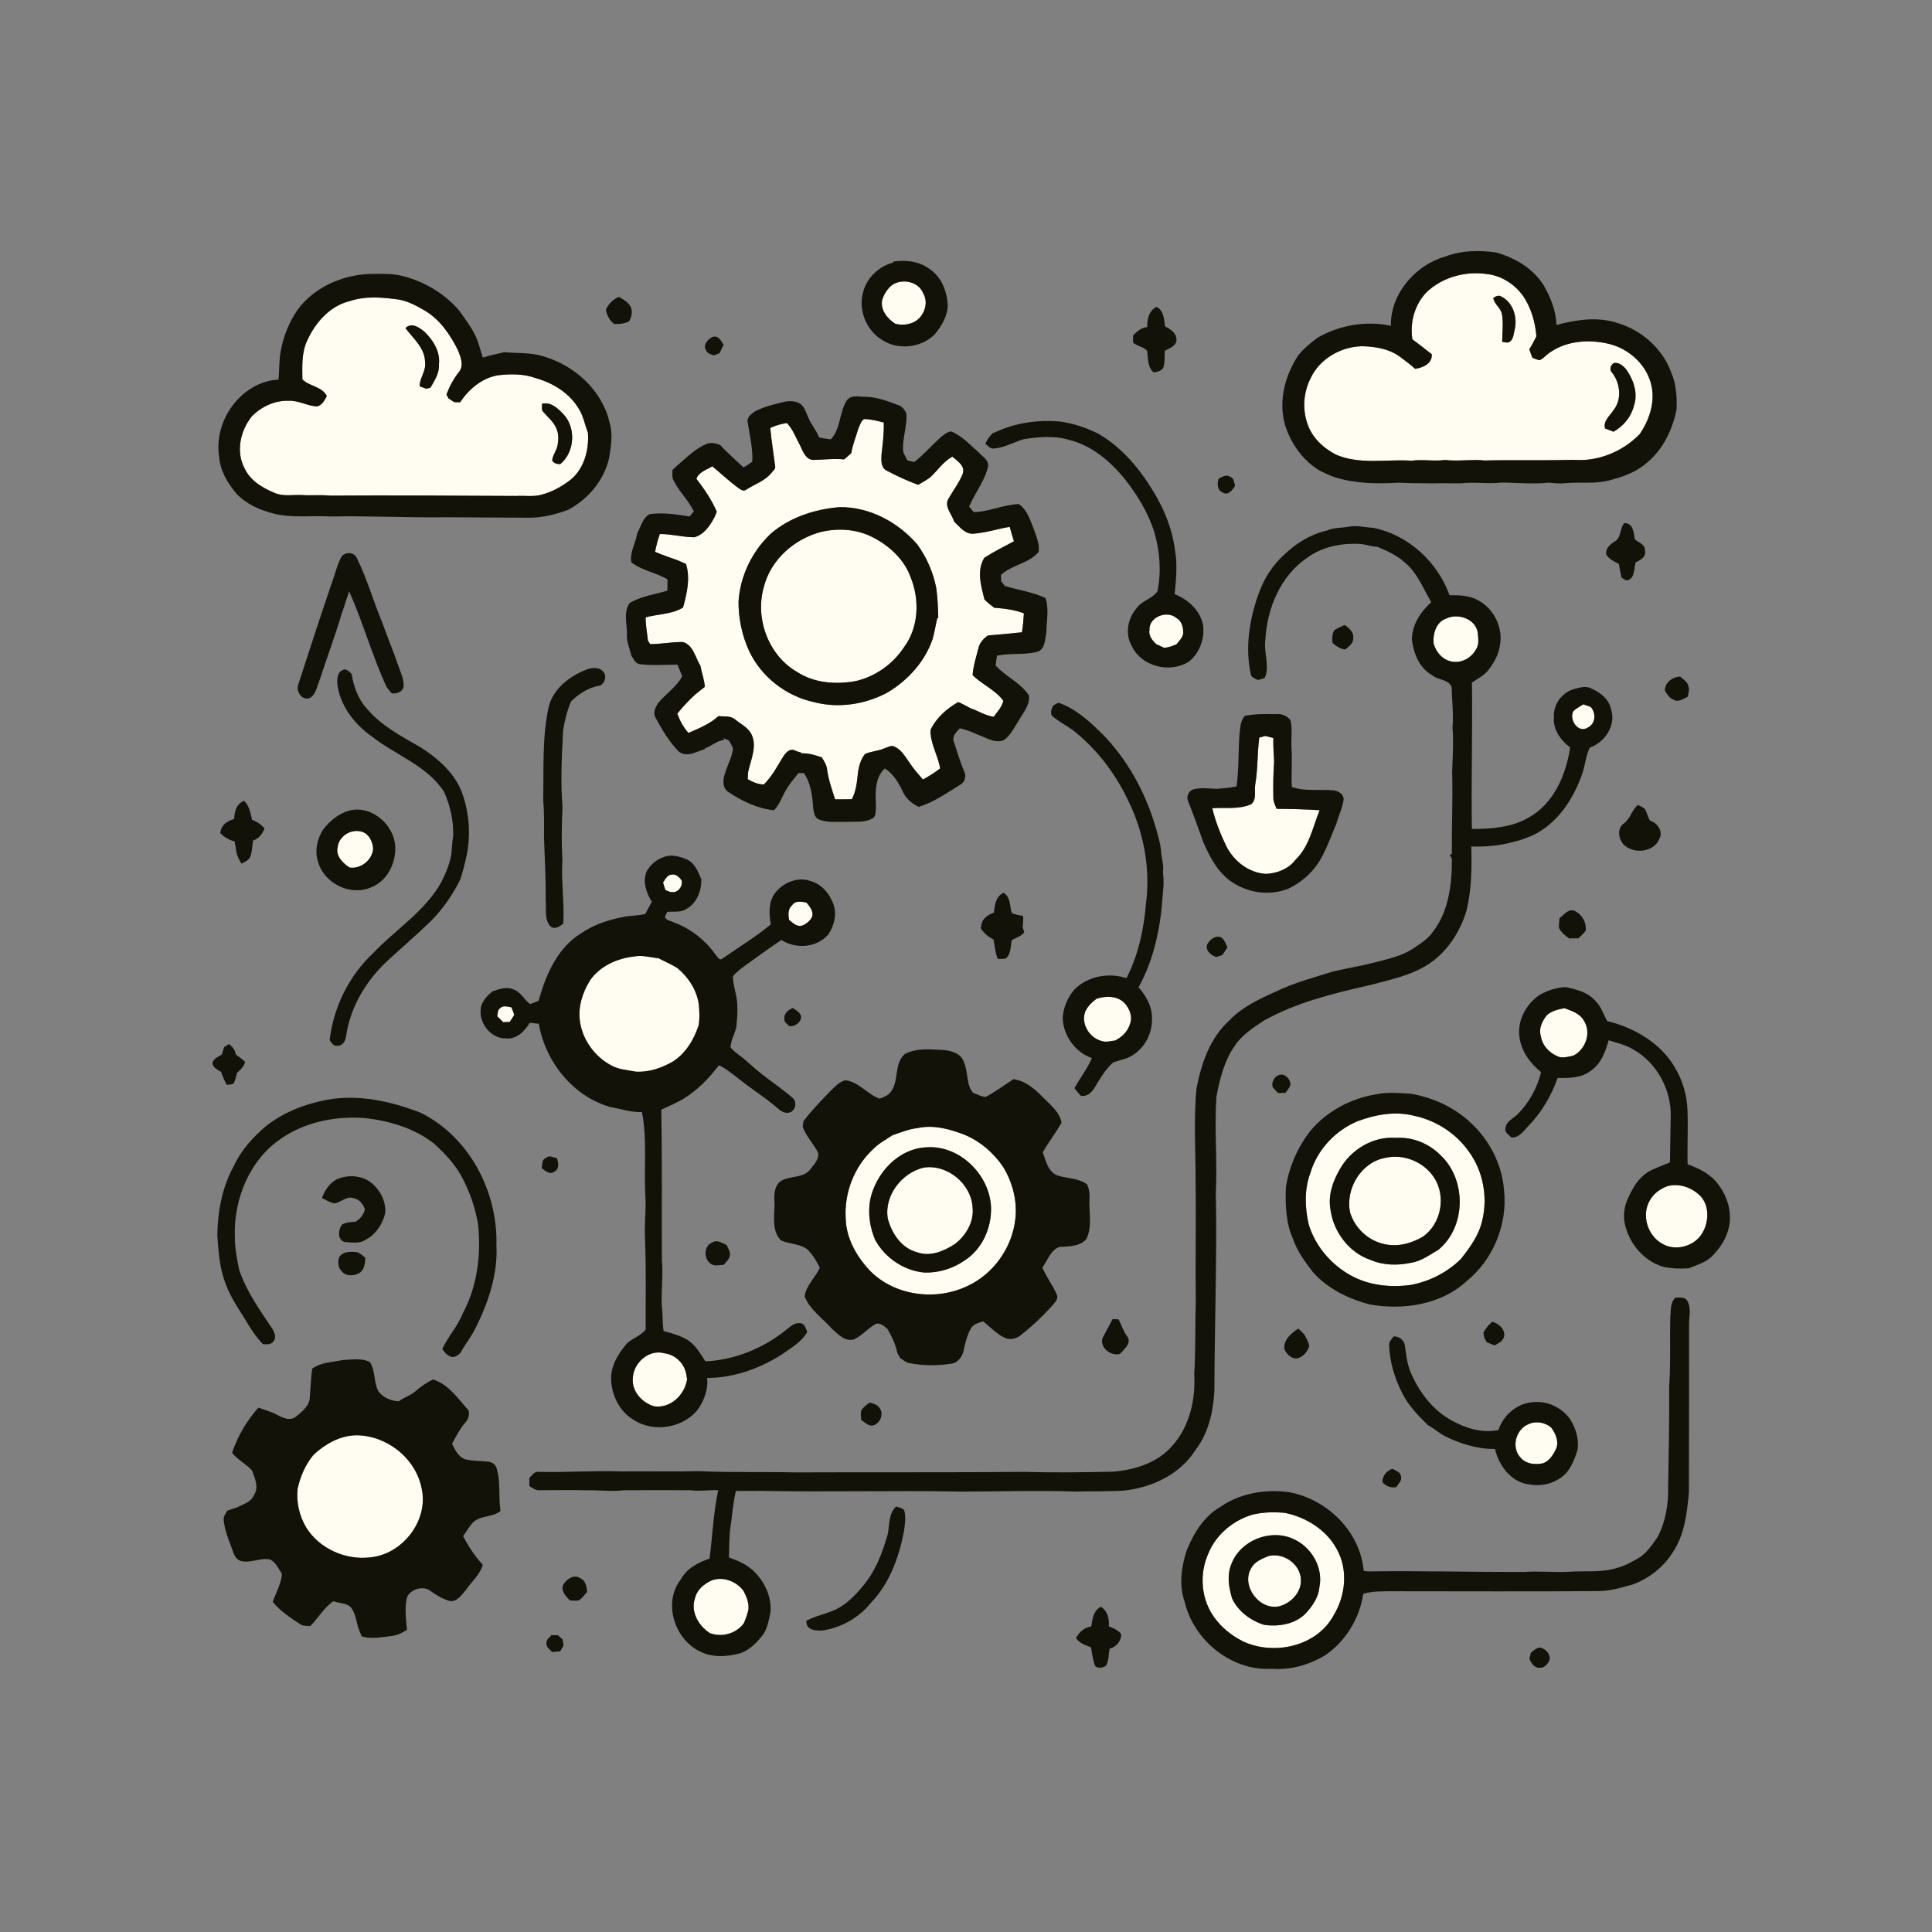 <svg xmlns="http://www.w3.org/2000/svg" width="1024pt" height="1024pt" viewBox="0 0 1024 1024"><rect x="0" y="0" width="1024" height="1024" fill="#808080" stroke="none"/><g id="#fffdf1ff"><path fill="#fffdf1" opacity="1.00" d=" M 755.98 155.01 C 764.39 146.84 776.97 143.51 788.43 145.30 C 795.98 146.20 802.80 150.72 807.24 156.79 C 811.51 163.15 813.72 170.66 814.33 178.25 C 813.19 180.62 811.91 182.91 810.57 185.16 C 811.07 186.65 811.62 188.13 812.20 189.60 C 813.49 190.07 814.75 190.76 816.17 190.88 C 818.40 189.73 819.98 187.65 822.14 186.37 C 831.01 180.53 842.36 179.85 852.47 182.19 C 863.56 184.74 873.38 193.77 875.47 205.16 C 877.11 213.91 874.01 222.75 869.18 229.97 C 860.19 239.34 847.03 244.78 834.01 243.72 C 818.33 244.18 802.67 243.70 786.99 244.06 C 779.94 243.34 772.91 244.62 765.88 243.79 C 759.97 244.59 754.05 243.38 748.13 244.17 C 734.79 243.29 720.72 246.45 708.03 240.94 C 701.28 237.45 695.21 231.71 692.87 224.32 C 690.22 216.57 690.94 207.72 694.68 200.44 C 699.48 190.09 710.83 183.66 722.06 183.51 C 729.39 183.66 737.22 185.09 743.03 189.87 C 745.45 191.63 747.81 193.48 750.05 195.48 C 754.18 194.89 759.20 192.76 758.87 187.76 C 755.46 185.10 752.09 182.40 748.59 179.86 C 747.18 171.03 749.76 161.53 755.98 155.01 M 791.50 157.88 C 791.84 161.13 795.26 163.02 796.00 166.21 C 796.97 171.12 796.21 176.22 796.19 181.20 C 797.46 181.26 798.90 181.97 800.09 181.22 C 802.22 179.81 802.21 177.05 802.78 174.83 C 804.38 168.38 802.07 160.39 795.85 157.25 C 794.36 156.22 792.81 157.04 791.50 157.88 M 855.45 192.39 C 853.62 193.40 852.77 196.02 854.48 197.56 C 858.75 203.08 859.77 211.61 855.26 217.30 C 853.35 220.36 849.60 223.03 850.72 227.08 C 852.19 227.67 853.67 228.26 855.18 228.82 C 860.39 225.93 864.50 221.02 865.97 215.19 C 868.34 208.54 865.83 201.37 861.95 195.85 C 860.40 193.91 858.10 191.97 855.45 192.39 Z"></path><path fill="#fffdf1" opacity="1.00" d=" M 473.04 150.91 C 478.40 147.51 486.91 149.23 489.32 155.48 C 491.79 159.62 490.56 164.99 487.45 168.41 C 484.18 171.92 479.00 172.76 474.50 171.61 C 470.34 168.92 466.53 164.30 467.55 159.02 C 468.54 155.88 470.37 152.90 473.04 150.91 Z"></path><path fill="#fffdf1" opacity="1.00" d=" M 185.34 159.61 C 193.86 156.72 202.95 157.61 211.67 158.82 C 216.64 159.80 221.13 162.24 225.45 164.79 C 233.26 169.52 238.57 177.36 242.61 185.36 C 244.12 189.01 246.11 193.72 243.21 197.23 C 240.38 200.79 238.24 204.84 236.64 209.08 C 236.98 209.76 237.32 210.43 237.67 211.11 C 238.70 211.78 239.73 212.46 240.76 213.14 C 241.53 213.16 243.08 213.20 243.85 213.22 C 248.58 206.21 255.44 200.34 264.00 198.89 C 270.70 198.13 277.71 198.10 284.13 200.46 C 293.41 203.09 302.27 208.64 307.09 217.21 C 309.32 220.93 310.00 225.29 311.61 229.27 C 312.27 238.37 309.69 248.29 302.42 254.29 C 297.83 257.79 292.69 260.78 287.05 262.18 C 282.72 263.45 278.17 262.60 273.73 262.87 C 240.79 262.73 207.85 262.48 174.93 262.70 C 169.98 262.15 165.02 262.74 160.07 262.39 C 155.22 262.13 150.10 263.30 145.51 261.23 C 139.18 258.62 132.71 254.81 129.70 248.36 C 124.87 239.50 127.36 228.20 133.51 220.63 C 138.59 215.48 145.69 212.17 153.01 212.43 C 158.28 212.15 162.95 215.26 168.15 215.40 C 170.79 214.67 172.06 212.11 173.23 209.89 C 170.58 204.74 163.91 204.81 160.27 201.07 C 160.20 194.22 159.79 187.01 162.76 180.63 C 167.06 171.05 174.76 162.16 185.34 159.61 M 214.90 173.90 C 219.04 179.46 225.24 184.43 225.30 192.00 C 225.92 196.59 222.41 200.30 222.38 204.74 C 223.58 205.18 224.78 205.62 225.98 206.05 C 226.53 205.91 227.61 205.63 228.15 205.48 C 230.35 201.67 232.97 197.70 232.65 193.08 C 233.42 186.47 229.67 180.34 225.07 175.94 C 222.32 173.58 218.13 170.64 214.90 173.90 M 287.28 214.01 C 287.44 215.35 286.84 216.99 287.77 218.13 C 290.23 221.05 293.46 223.48 294.90 227.14 C 296.21 229.93 296.02 233.17 295.51 236.13 C 294.97 238.91 292.93 241.19 292.66 244.03 C 293.58 245.58 295.33 246.12 297.05 245.92 C 304.69 239.54 305.40 226.68 298.57 219.47 C 295.64 216.41 291.91 212.85 287.28 214.01 Z"></path><path fill="#fffdf1" opacity="1.00" d=" M 454.96 227.07 C 455.89 225.41 456.22 222.98 458.05 222.10 C 461.57 222.19 465.02 223.07 468.42 223.94 C 468.60 229.69 467.84 235.39 467.20 241.09 C 467.06 243.93 466.86 247.78 469.78 249.34 C 475.23 252.24 480.86 254.85 486.65 256.98 C 488.82 255.70 491.04 254.49 493.07 252.98 C 496.96 249.35 499.98 244.62 504.78 242.04 C 507.40 244.33 511.67 246.90 510.30 251.03 C 508.49 255.68 505.39 259.65 502.94 263.96 C 499.99 268.19 504.56 272.50 505.79 276.55 C 508.74 279.23 511.53 283.31 516.04 282.85 C 522.54 282.41 528.77 280.29 535.17 279.24 C 535.88 281.81 536.59 284.37 537.42 286.90 C 532.11 289.67 526.76 292.39 521.73 295.63 C 517.50 302.42 520.02 310.60 521.78 317.76 C 523.38 319.34 525.13 320.76 526.94 322.12 C 532.27 322.51 537.68 323.13 542.69 325.11 C 542.44 328.45 542.23 331.81 541.65 335.12 C 535.63 335.79 529.60 336.33 523.57 336.82 C 521.34 338.45 519.31 340.55 518.65 343.32 C 517.44 348.11 515.85 352.89 515.50 357.84 C 520.53 362.81 527.53 365.64 531.79 371.42 C 531.03 374.73 528.63 377.28 526.66 379.92 C 522.29 379.29 518.49 376.82 514.38 375.38 C 512.20 374.31 510.16 372.99 507.90 372.11 C 501.86 375.53 496.15 380.51 493.21 386.88 C 492.95 394.00 497.20 400.34 498.29 407.29 C 495.42 409.49 492.37 411.44 489.19 413.16 C 486.62 410.26 484.07 407.33 481.95 404.08 C 479.74 401.04 477.80 397.37 474.20 395.78 C 472.32 394.74 470.37 396.15 468.58 396.70 C 465.33 398.15 461.66 398.16 458.43 399.68 C 456.35 402.28 455.44 405.50 454.83 408.72 C 454.28 413.75 453.93 419.06 451.49 423.60 C 448.53 423.65 445.57 423.68 442.61 423.65 C 440.98 418.55 439.17 413.48 438.42 408.16 C 438.21 405.63 436.88 403.47 435.53 401.41 C 431.84 400.14 428.04 399.03 424.10 399.32 L 424.90 398.94 C 423.33 398.58 421.82 398.06 420.37 397.38 C 417.31 397.19 415.76 400.09 414.32 402.29 C 411.54 407.03 408.81 411.85 404.89 415.77 C 401.76 415.78 398.94 414.48 396.29 412.98 C 396.35 411.74 396.42 410.51 396.51 409.28 C 397.94 402.44 401.84 394.79 397.73 388.17 C 395.70 385.19 392.30 383.54 389.56 381.29 C 387.14 379.21 383.74 379.92 380.82 379.54 C 376.27 383.71 370.49 386.03 364.92 388.47 C 362.23 385.53 360.33 381.98 358.99 378.25 C 361.80 374.70 364.92 371.38 368.26 368.31 C 369.99 366.83 371.81 365.46 373.58 364.03 C 373.32 360.20 371.88 356.61 371.23 352.86 C 368.47 348.52 367.55 341.92 361.97 340.30 C 356.19 340.18 350.46 341.39 344.68 341.41 C 344.37 340.98 343.75 340.12 343.44 339.69 C 343.00 335.52 342.18 331.40 342.19 327.20 C 348.76 325.43 356.12 325.63 362.03 322.01 C 364.06 314.57 365.99 306.51 363.60 298.91 C 362.13 298.25 360.65 297.61 359.18 296.96 C 355.16 295.53 351.11 294.18 347.18 292.49 C 347.83 289.30 348.63 286.13 349.71 283.05 C 355.87 282.98 361.87 284.75 368.02 284.75 C 373.23 283.33 376.42 278.48 378.78 273.96 C 379.06 273.28 379.63 271.92 379.91 271.24 C 377.21 264.91 373.27 259.22 369.11 253.77 C 370.42 250.11 374.52 249.04 377.52 247.16 C 382.20 250.98 386.58 255.19 391.48 258.73 C 392.58 259.52 394.18 260.57 395.48 259.56 C 399.94 256.64 405.32 254.99 408.80 250.74 C 409.56 249.63 411.18 248.67 410.85 247.13 C 410.00 240.37 408.87 233.64 408.26 226.85 C 411.04 225.51 414.01 224.67 417.06 224.21 C 420.39 227.66 421.93 232.30 424.22 236.42 C 425.61 239.40 427.09 243.56 430.97 243.77 C 436.44 243.67 441.91 242.94 447.40 243.49 C 448.69 242.42 449.96 241.33 451.20 240.19 C 451.88 235.67 453.72 231.44 454.96 227.07 M 445.13 268.79 C 432.02 269.82 418.77 274.11 408.66 282.75 C 398.65 292.10 392.28 305.27 391.43 318.96 C 391.43 327.88 393.28 336.75 396.97 344.88 C 403.39 358.61 416.41 368.85 431.19 372.08 C 444.22 375.57 458.44 373.43 470.27 367.11 C 481.16 360.69 490.20 350.70 494.33 338.64 C 495.33 335.00 495.91 331.27 496.78 327.60 L 497.29 327.65 C 497.20 322.33 496.98 317.00 496.25 311.73 C 494.64 303.38 491.14 295.38 486.14 288.51 C 475.95 276.75 460.91 268.64 445.13 268.79 Z"></path><path fill="#fffdf1" opacity="1.00" d=" M 435.31 281.90 C 444.23 279.85 453.95 280.41 462.20 284.58 C 471.23 289.10 479.33 296.47 482.74 306.19 C 487.52 318.05 486.92 332.61 479.12 343.08 C 473.21 352.06 463.82 358.70 453.31 361.04 C 443.02 362.87 431.70 362.07 422.72 356.30 C 407.50 347.71 400.09 328.14 404.76 311.45 C 408.27 296.81 420.99 285.57 435.31 281.90 Z"></path><path fill="#fffdf1" opacity="1.00" d=" M 609.24 333.89 C 608.85 327.03 618.50 323.28 623.45 327.51 C 626.48 329.13 627.24 332.74 627.11 335.90 C 626.67 338.12 624.96 339.71 623.64 341.42 C 621.53 342.41 619.31 343.16 616.99 343.37 C 615.64 342.68 614.27 342.05 612.89 341.47 C 610.80 339.50 608.65 336.99 609.24 333.89 Z"></path><path fill="#fffdf1" opacity="1.00" d=" M 766.48 327.87 C 772.55 324.87 781.77 327.82 783.19 334.95 C 783.46 338.05 784.18 341.57 782.25 344.30 C 779.90 348.62 774.89 351.45 769.95 350.73 C 764.95 350.07 761.13 345.82 759.85 341.12 C 759.29 336.09 761.20 329.62 766.48 327.87 Z"></path><path fill="#fffdf1" opacity="1.00" d=" M 833.95 376.87 C 835.48 375.41 837.42 374.47 839.18 373.31 C 840.48 373.76 841.78 374.22 843.10 374.67 C 846.02 377.95 845.83 383.55 841.57 385.62 C 836.51 388.95 831.36 381.33 833.95 376.87 Z"></path><path fill="#fffdf1" opacity="1.00" d=" M 667.44 390.93 C 668.48 390.65 669.52 390.36 670.58 390.08 C 672.01 390.45 673.45 390.81 674.90 391.15 C 674.73 395.43 675.19 399.69 675.30 403.96 C 674.82 410.32 674.79 416.71 674.91 423.10 C 674.89 425.10 675.92 426.88 676.63 428.69 C 684.22 428.75 691.82 428.92 699.42 429.43 C 695.80 438.42 693.94 448.68 686.67 455.66 C 683.03 460.55 676.93 462.90 670.99 463.18 C 661.78 462.64 653.80 456.32 649.81 448.20 C 646.80 441.83 644.14 435.22 642.53 428.36 C 649.40 427.88 656.67 429.14 663.16 426.26 C 666.23 423.67 664.73 419.29 665.29 415.86 C 666.73 407.62 666.34 399.21 667.44 390.93 Z"></path><path fill="#fffdf1" opacity="1.00" d=" M 178.98 448.90 C 179.70 442.94 186.32 439.08 191.91 440.86 C 195.64 442.06 197.54 446.13 197.77 449.80 C 197.37 455.79 191.22 460.74 185.26 459.81 C 181.63 457.45 177.78 453.65 178.98 448.90 Z"></path><path fill="#fffdf1" opacity="1.00" d=" M 351.43 467.73 C 352.61 466.02 353.63 463.69 356.03 463.54 C 358.28 463.13 360.12 464.95 361.27 466.66 C 362.06 469.67 359.35 473.33 356.10 472.85 C 354.83 472.86 353.74 472.12 352.61 471.67 C 352.22 470.35 351.83 469.04 351.43 467.73 Z"></path><path fill="#fffdf1" opacity="1.00" d=" M 419.88 479.74 C 421.62 477.18 424.84 477.91 427.42 478.35 C 429.27 480.52 431.42 483.12 430.35 486.20 C 429.15 488.24 427.24 489.83 425.01 490.63 C 422.24 491.31 420.24 489.15 418.27 487.63 C 417.69 484.89 417.54 481.74 419.88 479.74 Z"></path><path fill="#fffdf1" opacity="1.00" d=" M 312.66 519.71 C 317.87 512.06 327.04 507.96 336.03 506.98 C 340.37 506.04 344.66 507.50 348.97 507.86 C 352.29 509.62 355.79 511.08 359.00 513.05 C 365.04 518.12 369.71 525.26 370.47 533.25 C 370.70 536.57 370.86 539.94 370.36 543.24 C 367.90 550.90 363.52 558.21 356.63 562.66 C 350.66 566.05 343.89 568.44 336.94 568.00 C 332.68 567.15 328.16 566.94 324.26 564.84 C 315.41 560.27 308.82 551.32 307.39 541.43 C 306.24 533.83 308.71 526.15 312.66 519.71 Z"></path><path fill="#fffdf1" opacity="1.00" d=" M 581.16 529.36 C 586.09 527.74 592.41 527.71 596.17 531.80 C 598.74 534.67 600.42 538.94 598.92 542.72 C 597.81 546.37 595.12 549.31 591.76 551.06 L 591.49 551.41 C 588.85 551.72 586.08 552.68 583.49 551.64 C 577.22 549.81 572.85 542.45 575.19 536.17 C 576.45 533.35 578.76 531.22 581.16 529.36 Z"></path><path fill="#fffdf1" opacity="1.00" d=" M 265.25 534.23 C 266.87 532.71 269.13 533.62 271.04 533.88 C 271.57 535.22 272.20 536.54 272.54 537.97 C 271.82 539.23 270.97 540.43 270.15 541.63 C 268.98 541.67 267.83 541.71 266.67 541.77 C 265.66 540.69 264.61 539.66 263.55 538.64 C 263.86 537.10 263.66 535.11 265.25 534.23 Z"></path><path fill="#fffdf1" opacity="1.00" d=" M 819.94 538.00 C 822.51 535.75 825.96 534.94 829.24 534.36 C 832.98 535.81 837.20 537.05 839.37 540.77 C 843.57 547.01 840.65 555.85 834.24 559.35 C 831.90 560.06 829.51 560.56 827.06 560.42 C 821.88 558.77 817.46 554.61 816.65 549.07 C 815.43 545.01 817.45 541.07 819.94 538.00 Z"></path><path fill="#fffdf1" opacity="1.00" d=" M 719.63 594.23 C 728.85 590.79 739.00 588.91 748.75 591.21 C 760.67 593.54 771.67 600.51 778.62 610.51 C 786.17 620.87 788.66 634.70 785.56 647.10 C 783.84 654.72 779.10 661.17 774.37 667.21 C 767.19 674.33 757.85 679.10 747.95 681.01 C 737.06 682.54 725.53 681.35 715.81 675.94 C 705.47 670.19 697.18 660.47 693.68 649.12 C 691.56 640.13 691.27 630.43 694.52 621.66 C 698.23 609.33 707.76 599.13 719.63 594.23 M 709.98 620.02 C 706.37 626.29 703.84 633.68 705.17 640.98 C 706.67 652.84 715.02 663.99 726.49 667.80 C 733.23 670.72 740.84 670.80 747.94 669.28 C 753.36 668.45 757.80 665.04 762.43 662.37 C 777.12 650.25 777.33 625.27 763.60 612.38 C 757.52 606.14 748.73 602.52 740.00 603.11 C 727.78 602.09 715.77 609.38 709.98 620.02 Z"></path><path fill="#fffdf1" opacity="1.00" d=" M 486.21 597.93 C 494.55 596.03 503.01 598.32 510.80 601.27 C 519.26 604.69 526.50 610.88 531.63 618.39 C 536.64 626.60 539.27 636.47 538.15 646.09 C 536.52 661.17 526.64 675.20 512.83 681.58 C 496.21 689.61 474.50 686.96 461.29 673.72 C 454.18 666.22 448.56 656.60 448.25 646.03 C 447.33 632.29 452.76 618.20 462.97 608.90 C 465.84 605.92 469.58 604.04 472.96 601.73 C 477.31 600.23 481.59 598.44 486.21 597.93 M 491.08 608.10 C 476.09 608.72 464.20 621.80 461.22 635.89 C 459.93 643.00 461.01 650.58 463.87 657.19 C 469.08 666.71 479.16 673.57 490.03 674.48 C 497.57 674.71 505.08 672.37 511.26 668.08 C 520.59 662.09 525.57 650.86 525.27 639.97 C 524.65 622.69 508.59 606.82 491.08 608.10 Z"></path><path fill="#fffdf1" opacity="1.00" d=" M 734.49 613.64 C 744.01 611.46 754.63 615.86 759.98 623.99 C 766.72 633.94 763.88 648.92 753.90 655.64 C 747.65 659.19 740.22 661.14 733.12 659.25 C 724.90 657.31 717.99 650.72 715.58 642.64 C 712.93 630.06 721.49 615.80 734.49 613.64 Z"></path><path fill="#fffdf1" opacity="1.00" d=" M 489.67 618.84 C 502.12 617.00 514.84 627.45 515.49 640.02 C 516.32 647.47 512.05 654.74 506.32 659.21 C 500.49 663.05 493.08 666.31 486.09 663.72 C 477.84 661.62 472.57 653.68 470.54 645.85 C 468.51 633.71 478.00 621.52 489.67 618.84 Z"></path><path fill="#fffdf1" opacity="1.00" d=" M 883.59 628.75 C 889.30 627.04 895.75 629.03 900.15 632.89 C 906.49 638.14 906.03 648.26 901.61 654.58 C 897.11 660.90 887.59 663.20 880.89 659.14 C 873.28 654.85 869.94 644.18 874.30 636.48 C 876.24 632.79 879.74 630.19 883.59 628.75 Z"></path><path fill="#fffdf1" opacity="1.00" d=" M 335.41 730.45 C 335.65 722.35 343.98 714.94 352.14 717.26 C 358.17 718.01 363.06 722.99 363.84 729.00 C 363.95 729.67 364.06 730.36 364.18 731.05 C 362.93 739.31 355.39 746.65 346.67 745.37 C 340.29 743.48 334.73 737.38 335.41 730.45 Z"></path><path fill="#fffdf1" opacity="1.00" d=" M 810.43 754.71 C 814.30 753.00 819.06 753.94 822.21 756.69 C 824.64 759.95 826.58 764.57 824.47 768.48 C 823.06 771.35 821.10 774.36 817.97 775.53 C 813.87 776.48 809.12 776.07 806.12 772.81 C 800.69 767.31 803.37 757.35 810.43 754.71 Z"></path><path fill="#fffdf1" opacity="1.00" d=" M 188.65 760.72 C 204.79 760.68 220.21 772.69 223.44 788.64 C 227.43 805.84 213.32 824.01 195.95 825.47 C 182.93 826.92 169.23 820.78 162.27 809.57 C 158.62 803.45 156.96 796.10 157.74 789.01 C 159.17 782.52 161.91 776.17 166.20 771.05 C 172.32 765.37 180.10 760.93 188.65 760.72 Z"></path><path fill="#fffdf1" opacity="1.00" d=" M 664.05 802.74 C 669.60 801.45 675.34 801.33 681.00 801.85 C 692.24 804.12 703.14 810.89 708.59 821.20 C 714.59 831.97 713.20 845.65 706.94 856.00 C 698.07 872.65 675.40 877.60 658.95 870.04 C 650.99 866.05 643.93 859.71 640.27 851.48 C 636.38 842.66 636.49 832.25 640.41 823.46 C 644.49 813.33 653.66 805.73 664.05 802.74 M 652.77 828.71 C 650.17 834.59 651.24 841.30 653.04 847.24 C 656.30 854.15 662.85 858.92 670.01 861.22 C 677.57 862.22 685.81 861.01 691.56 855.63 C 695.34 851.67 698.82 846.89 699.30 841.25 C 701.54 830.76 694.90 819.62 685.20 815.56 C 673.24 810.21 657.54 816.46 652.77 828.71 Z"></path><path fill="#fffdf1" opacity="1.00" d=" M 663.13 831.22 C 664.91 827.68 668.79 826.25 672.20 824.76 C 680.05 822.67 689.04 828.79 689.49 836.98 C 689.96 843.76 684.49 849.52 678.27 851.31 C 667.72 853.92 657.58 840.60 663.13 831.22 Z"></path><path fill="#fffdf1" opacity="1.00" d=" M 376.97 837.75 C 383.01 835.36 390.08 837.98 393.93 842.99 C 395.88 846.52 397.62 850.80 396.25 854.84 C 395.77 856.70 394.96 858.45 394.32 860.27 C 390.28 865.87 382.59 868.05 376.16 865.54 C 370.25 861.72 365.89 854.19 368.35 847.13 C 369.36 842.68 373.03 839.61 376.97 837.75 Z"></path></g><g id="#131209ff"><path fill="#131209" opacity="1.00" d=" M 765.95 135.98 C 774.62 132.67 784.12 132.53 793.21 133.84 C 803.01 136.72 812.45 142.19 818.03 150.99 C 821.80 157.47 824.77 164.68 824.93 172.27 C 835.60 169.37 847.06 167.66 857.79 171.35 C 870.31 175.20 881.15 184.81 885.69 197.20 C 888.43 203.44 888.91 210.36 888.60 217.08 C 886.46 227.67 881.56 238.03 873.16 245.06 C 867.46 250.17 860.07 252.82 852.76 254.66 C 845.19 256.63 837.31 255.35 829.62 256.10 C 826.73 256.43 823.83 256.13 820.97 255.81 C 812.70 256.68 804.39 255.89 796.12 255.75 C 788.83 256.64 781.52 255.31 774.24 256.18 C 763.22 256.04 752.20 256.38 741.20 255.83 C 730.08 256.51 718.73 256.36 707.99 253.12 C 704.81 252.07 701.78 250.66 698.84 249.09 C 690.16 243.59 683.92 234.64 680.98 224.86 C 677.57 212.31 681.11 198.82 688.19 188.20 C 691.10 184.66 694.70 181.70 698.36 178.96 C 709.99 172.33 724.03 169.84 737.18 172.68 C 736.94 155.74 750.05 140.56 765.95 135.98 M 755.98 155.01 C 749.76 161.53 747.18 171.03 748.59 179.86 C 752.09 182.40 755.46 185.10 758.87 187.76 C 759.20 192.76 754.18 194.89 750.05 195.48 C 747.81 193.48 745.45 191.63 743.03 189.87 C 737.22 185.09 729.39 183.66 722.06 183.51 C 710.83 183.66 699.48 190.09 694.68 200.44 C 690.94 207.72 690.22 216.57 692.87 224.32 C 695.21 231.71 701.28 237.45 708.03 240.94 C 720.72 246.45 734.79 243.29 748.13 244.17 C 754.05 243.38 759.97 244.59 765.88 243.79 C 772.91 244.62 779.94 243.34 786.99 244.06 C 802.67 243.70 818.33 244.18 834.01 243.72 C 847.03 244.78 860.19 239.34 869.18 229.97 C 874.01 222.75 877.11 213.91 875.47 205.16 C 873.38 193.77 863.56 184.74 852.47 182.19 C 842.36 179.85 831.01 180.53 822.14 186.37 C 819.98 187.65 818.40 189.73 816.17 190.88 C 814.75 190.76 813.49 190.07 812.20 189.60 C 811.62 188.13 811.07 186.65 810.57 185.16 C 811.91 182.91 813.19 180.62 814.33 178.25 C 813.72 170.66 811.51 163.15 807.24 156.79 C 802.80 150.72 795.98 146.20 788.43 145.30 C 776.97 143.51 764.39 146.84 755.98 155.01 Z"></path><path fill="#131209" opacity="1.00" d=" M 473.48 138.62 C 480.21 137.70 487.53 138.47 493.02 142.84 C 499.23 147.05 501.94 154.69 502.35 161.90 C 502.15 167.75 498.94 172.94 495.32 177.32 C 488.20 184.36 476.07 185.73 467.63 180.26 C 459.22 175.23 454.75 164.29 457.47 154.83 C 459.37 147.18 465.99 141.02 473.57 139.13 L 473.48 138.62 M 473.04 150.91 C 470.37 152.90 468.54 155.88 467.55 159.02 C 466.53 164.30 470.34 168.92 474.50 171.61 C 479.00 172.76 484.18 171.92 487.45 168.41 C 490.56 164.99 491.79 159.62 489.32 155.48 C 486.91 149.23 478.40 147.51 473.04 150.91 Z"></path><path fill="#131209" opacity="1.00" d=" M 157.50 164.52 C 166.20 152.33 181.23 145.77 195.93 145.20 C 201.11 145.16 206.32 144.96 211.44 145.85 C 223.72 148.49 235.17 155.07 243.38 164.60 C 246.43 168.96 249.71 173.21 252.05 178.02 C 253.73 181.71 254.61 185.69 255.91 189.53 C 259.63 188.31 263.49 187.62 267.29 186.66 C 273.28 187.21 279.35 186.87 285.27 188.14 C 301.95 192.07 316.99 204.28 322.28 220.87 C 322.41 221.39 322.66 222.43 322.79 222.94 C 324.98 229.17 323.96 235.81 322.97 242.15 C 320.50 254.18 311.96 264.44 301.24 270.16 C 294.43 272.73 287.21 274.48 279.90 274.40 C 265.62 274.29 251.35 274.28 237.07 274.15 C 216.38 274.44 195.71 273.36 175.02 273.75 C 165.09 273.16 154.95 274.69 145.18 272.25 C 137.88 270.41 130.68 267.30 125.41 261.75 C 120.66 256.17 116.64 249.48 116.14 242.00 C 113.09 222.95 127.91 202.22 147.65 201.19 C 148.11 195.52 147.84 189.76 149.17 184.20 C 150.65 177.19 153.50 170.45 157.50 164.52 M 185.34 159.61 C 174.76 162.16 167.06 171.05 162.76 180.63 C 159.79 187.01 160.20 194.22 160.27 201.07 C 163.91 204.81 170.58 204.74 173.23 209.89 C 172.06 212.11 170.79 214.67 168.15 215.40 C 162.95 215.26 158.28 212.15 153.01 212.43 C 145.69 212.17 138.59 215.48 133.51 220.63 C 127.36 228.20 124.87 239.50 129.70 248.36 C 132.71 254.81 139.18 258.62 145.51 261.23 C 150.10 263.30 155.22 262.13 160.07 262.39 C 165.02 262.74 169.98 262.15 174.93 262.70 C 207.85 262.48 240.79 262.73 273.73 262.87 C 278.17 262.60 282.72 263.45 287.05 262.18 C 292.69 260.78 297.83 257.79 302.42 254.29 C 309.69 248.29 312.27 238.37 311.61 229.27 C 310.00 225.29 309.32 220.93 307.09 217.21 C 302.27 208.64 293.41 203.09 284.13 200.46 C 277.71 198.10 270.70 198.13 264.00 198.89 C 255.44 200.34 248.58 206.21 243.85 213.22 C 243.08 213.20 241.53 213.16 240.76 213.14 C 239.73 212.46 238.70 211.78 237.67 211.11 C 237.32 210.43 236.98 209.76 236.64 209.08 C 238.24 204.84 240.38 200.79 243.21 197.23 C 246.11 193.72 244.12 189.01 242.61 185.36 C 238.57 177.36 233.26 169.52 225.45 164.79 C 221.13 162.24 216.64 159.80 211.67 158.82 C 202.95 157.61 193.86 156.72 185.34 159.61 Z"></path><path fill="#131209" opacity="1.00" d=" M 791.50 157.88 C 792.81 157.04 794.36 156.22 795.85 157.25 C 802.07 160.39 804.38 168.38 802.78 174.83 C 802.21 177.05 802.22 179.81 800.09 181.22 C 798.90 181.97 797.46 181.26 796.19 181.20 C 796.21 176.22 796.97 171.12 796.00 166.21 C 795.26 163.02 791.84 161.13 791.50 157.88 Z"></path><path fill="#131209" opacity="1.00" d=" M 321.12 164.15 C 322.55 161.13 324.86 158.52 328.09 157.38 C 330.42 158.70 332.97 160.13 334.25 162.61 C 335.48 165.12 334.73 168.03 333.42 170.35 C 330.95 171.53 328.23 171.88 325.52 171.74 C 323.09 169.85 321.68 167.14 321.12 164.15 Z"></path><path fill="#131209" opacity="1.00" d=" M 608.08 173.34 C 608.00 169.22 608.88 164.59 613.01 162.67 C 616.95 164.67 616.92 169.23 617.51 173.04 C 620.35 174.44 623.50 176.41 623.58 179.98 C 623.56 183.38 619.95 184.63 617.41 185.84 C 617.16 188.78 617.54 191.83 616.65 194.68 C 615.74 196.74 613.44 197.01 611.52 197.44 C 608.04 194.57 608.58 189.94 608.03 185.96 C 606.09 183.69 602.68 183.61 600.54 181.53 C 600.54 180.62 600.54 178.80 600.53 177.89 C 602.53 175.66 604.97 173.63 608.08 173.34 Z"></path><path fill="#131209" opacity="1.00" d=" M 214.90 173.90 C 218.13 170.64 222.32 173.58 225.07 175.94 C 229.67 180.34 233.42 186.47 232.65 193.08 C 232.97 197.70 230.35 201.67 228.15 205.48 C 227.61 205.63 226.53 205.91 225.98 206.05 C 224.78 205.62 223.58 205.18 222.38 204.74 C 222.41 200.30 225.92 196.59 225.30 192.00 C 225.24 184.43 219.04 179.46 214.90 173.90 Z"></path><path fill="#131209" opacity="1.00" d=" M 374.25 185.67 C 372.32 182.80 375.34 179.47 377.99 178.47 C 380.88 177.83 382.28 180.77 383.54 182.77 C 382.82 184.26 382.11 185.77 381.34 187.24 C 380.59 187.53 379.07 188.11 378.31 188.39 C 376.78 187.79 374.87 187.44 374.25 185.67 Z"></path><path fill="#131209" opacity="1.00" d=" M 855.45 192.39 C 858.10 191.97 860.40 193.91 861.95 195.85 C 865.83 201.37 868.34 208.54 865.97 215.19 C 864.50 221.02 860.39 225.93 855.18 228.82 C 853.67 228.26 852.19 227.67 850.72 227.08 C 849.60 223.03 853.35 220.36 855.26 217.30 C 859.77 211.61 858.75 203.08 854.48 197.56 C 852.77 196.02 853.62 193.40 855.45 192.39 Z"></path><path fill="#131209" opacity="1.00" d=" M 448.99 211.96 C 451.47 209.11 455.68 210.37 458.96 210.32 C 465.04 210.43 470.72 212.70 476.33 214.81 C 478.24 215.48 479.45 217.23 480.35 218.95 C 481.08 226.02 477.82 232.83 478.82 239.94 C 479.55 241.27 480.24 242.61 480.93 243.97 C 482.14 244.32 483.37 244.62 484.62 244.87 C 489.66 240.84 493.93 235.97 498.70 231.64 C 500.31 230.39 502.00 228.94 504.10 228.66 C 509.82 230.87 513.92 235.65 518.49 239.53 C 520.41 241.90 524.22 243.65 523.70 247.21 C 521.96 254.97 516.71 261.28 513.66 268.49 C 514.47 269.47 515.28 270.46 516.10 271.45 C 524.22 271.27 531.77 267.47 539.91 267.15 C 544.58 270.23 546.08 275.91 548.07 280.81 C 549.36 284.58 551.07 288.44 550.51 292.52 C 545.32 298.77 536.37 299.25 530.53 304.74 C 530.57 305.70 530.66 307.62 530.70 308.57 L 531.10 308.51 C 531.45 309.02 532.16 310.03 532.51 310.54 C 539.68 312.73 547.30 313.74 554.12 316.97 C 556.13 322.82 554.67 329.04 554.59 335.07 C 553.92 338.87 553.93 344.83 549.08 345.63 C 542.33 347.20 535.23 346.09 528.44 347.53 C 528.13 349.26 527.87 350.99 527.68 352.74 C 533.09 358.60 540.92 361.85 545.39 368.62 C 545.94 373.79 542.26 377.78 539.90 381.98 C 537.59 385.56 535.71 389.73 532.12 392.24 C 528.86 393.73 525.15 392.36 522.11 390.95 C 517.66 389.25 513.39 386.97 508.70 386.02 C 507.04 387.93 504.70 389.94 505.41 392.79 C 507.37 398.17 508.76 403.75 511.12 408.98 C 512.22 411.45 511.44 414.59 508.97 415.91 C 501.90 420.26 494.96 425.18 486.95 427.66 C 483.29 425.99 480.15 423.23 478.47 419.53 C 476.25 414.82 473.49 410.15 468.98 407.30 C 463.29 412.44 464.06 420.99 464.29 427.97 C 464.03 430.06 464.48 433.14 461.98 434.00 C 458.01 436.12 453.36 435.34 449.04 435.63 C 444.17 435.50 439.10 436.16 434.41 434.50 C 431.68 433.63 431.26 430.46 430.98 428.03 C 430.54 421.73 429.80 415.02 426.04 409.73 C 425.33 409.73 423.92 409.72 423.22 409.72 C 420.93 412.64 418.45 415.44 416.62 418.69 C 414.48 422.28 413.24 426.44 410.25 429.48 C 401.53 428.57 393.38 424.68 386.17 419.84 C 382.77 417.86 383.10 413.23 384.22 410.00 C 385.51 405.61 387.87 401.56 388.51 396.98 C 388.15 395.38 387.18 394.03 386.45 392.60 C 385.45 392.12 384.46 391.63 383.47 391.16 C 383.59 391.42 383.84 391.93 383.96 392.19 C 380.01 392.49 377.03 395.52 373.38 396.76 L 373.59 397.08 C 369.17 398.29 363.96 401.76 359.71 398.31 C 354.67 393.13 350.92 386.86 347.55 380.53 C 345.85 377.97 347.38 375.01 348.73 372.71 C 352.82 367.79 358.50 364.18 361.60 358.44 C 360.75 356.39 359.94 354.32 359.09 352.27 C 352.36 352.32 345.57 352.88 338.88 351.98 C 336.61 351.58 335.81 349.15 334.62 347.50 C 333.74 343.68 331.96 339.99 332.29 335.98 C 332.36 330.51 330.31 324.54 333.71 319.64 C 339.78 315.94 347.01 315.10 353.71 313.07 C 353.79 311.07 353.81 309.07 353.76 307.07 C 347.68 303.43 340.33 302.45 334.65 298.09 C 333.60 292.59 337.10 287.73 337.79 282.41 C 339.79 279.08 340.58 274.41 344.32 272.52 C 351.37 271.53 358.51 272.61 365.50 273.75 C 366.27 272.88 367.01 271.98 367.73 271.06 C 364.92 265.14 359.95 260.65 357.09 254.78 C 356.04 253.07 356.43 251.01 356.40 249.12 C 356.98 248.58 358.12 247.50 358.69 246.96 C 363.65 242.82 368.27 237.90 374.33 235.37 C 376.74 234.22 379.38 234.97 381.74 235.86 C 385.55 240.11 389.95 243.78 394.05 247.75 C 394.65 247.40 395.85 246.68 396.45 246.32 C 397.19 245.78 397.94 245.24 398.71 244.70 C 399.15 237.70 397.31 230.92 396.34 224.05 C 395.60 221.36 398.10 219.36 400.10 218.08 C 404.47 215.75 409.32 214.54 414.10 213.32 C 417.16 212.52 420.64 212.13 423.54 213.67 C 426.26 215.07 427.01 218.29 428.23 220.84 C 429.70 224.77 432.65 227.91 434.13 231.84 C 436.17 232.35 438.25 232.58 440.33 232.88 C 445.78 227.14 444.71 218.31 448.99 211.96 M 454.96 227.07 C 453.72 231.44 451.88 235.67 451.20 240.19 C 449.96 241.33 448.69 242.42 447.40 243.49 C 441.91 242.94 436.44 243.67 430.97 243.77 C 427.09 243.56 425.61 239.40 424.22 236.42 C 421.93 232.30 420.39 227.66 417.06 224.21 C 414.01 224.67 411.04 225.51 408.26 226.85 C 408.87 233.64 410.00 240.37 410.85 247.13 C 411.18 248.67 409.56 249.63 408.80 250.74 C 405.32 254.99 399.94 256.64 395.48 259.56 C 394.18 260.57 392.58 259.52 391.48 258.73 C 386.58 255.19 382.20 250.98 377.52 247.16 C 374.52 249.04 370.42 250.11 369.11 253.77 C 373.27 259.22 377.21 264.91 379.91 271.24 C 379.63 271.92 379.06 273.28 378.78 273.96 C 376.42 278.48 373.23 283.33 368.02 284.75 C 361.87 284.75 355.87 282.98 349.71 283.05 C 348.63 286.13 347.83 289.30 347.18 292.49 C 351.11 294.18 355.16 295.53 359.18 296.96 C 360.65 297.61 362.13 298.25 363.60 298.91 C 365.99 306.51 364.06 314.57 362.03 322.01 C 356.12 325.63 348.76 325.43 342.19 327.20 C 342.18 331.40 343.00 335.52 343.44 339.69 C 343.75 340.12 344.37 340.98 344.68 341.41 C 350.46 341.39 356.19 340.18 361.97 340.30 C 367.55 341.92 368.47 348.52 371.23 352.86 C 371.88 356.61 373.32 360.20 373.58 364.03 C 371.81 365.46 369.99 366.83 368.26 368.31 C 364.92 371.38 361.80 374.70 358.99 378.25 C 360.33 381.98 362.23 385.53 364.92 388.47 C 370.49 386.03 376.27 383.71 380.82 379.54 C 383.74 379.92 387.14 379.21 389.56 381.29 C 392.30 383.54 395.70 385.19 397.73 388.17 C 401.84 394.79 397.94 402.44 396.51 409.28 C 396.42 410.51 396.35 411.74 396.29 412.98 C 398.94 414.48 401.76 415.78 404.89 415.77 C 408.81 411.85 411.54 407.03 414.32 402.29 C 415.76 400.09 417.31 397.19 420.37 397.38 C 421.82 398.06 423.33 398.58 424.90 398.94 L 424.10 399.32 C 428.04 399.03 431.84 400.14 435.53 401.41 C 436.88 403.47 438.21 405.63 438.42 408.16 C 439.17 413.48 440.98 418.55 442.61 423.65 C 445.57 423.68 448.53 423.65 451.49 423.60 C 453.93 419.06 454.28 413.75 454.83 408.72 C 455.44 405.50 456.35 402.28 458.43 399.68 C 461.66 398.16 465.33 398.15 468.58 396.70 C 470.37 396.15 472.32 394.74 474.20 395.78 C 477.80 397.37 479.74 401.04 481.95 404.08 C 484.07 407.33 486.62 410.26 489.19 413.16 C 492.37 411.44 495.42 409.49 498.29 407.29 C 497.20 400.34 492.95 394.00 493.21 386.88 C 496.15 380.51 501.86 375.53 507.90 372.11 C 510.16 372.99 512.20 374.31 514.38 375.38 C 518.49 376.82 522.29 379.29 526.66 379.92 C 528.63 377.28 531.03 374.73 531.79 371.42 C 527.53 365.64 520.53 362.81 515.50 357.84 C 515.85 352.89 517.44 348.11 518.65 343.32 C 519.31 340.55 521.34 338.45 523.57 336.82 C 529.60 336.33 535.63 335.79 541.65 335.12 C 542.23 331.81 542.44 328.45 542.69 325.11 C 537.68 323.13 532.27 322.51 526.94 322.12 C 525.13 320.76 523.38 319.34 521.78 317.76 C 520.02 310.60 517.50 302.42 521.73 295.63 C 526.76 292.39 532.11 289.67 537.42 286.90 C 536.59 284.37 535.88 281.81 535.17 279.24 C 528.77 280.29 522.54 282.41 516.04 282.85 C 511.53 283.31 508.74 279.23 505.79 276.55 C 504.56 272.50 499.99 268.19 502.94 263.96 C 505.39 259.65 508.49 255.68 510.30 251.03 C 511.67 246.90 507.40 244.33 504.78 242.04 C 499.98 244.62 496.96 249.35 493.07 252.98 C 491.04 254.49 488.82 255.70 486.65 256.98 C 480.86 254.85 475.23 252.24 469.78 249.34 C 466.86 247.78 467.06 243.93 467.20 241.09 C 467.84 235.39 468.60 229.69 468.42 223.94 C 465.02 223.07 461.57 222.19 458.05 222.10 C 456.22 222.98 455.89 225.41 454.96 227.07 Z"></path><path fill="#131209" opacity="1.00" d=" M 287.28 214.01 C 291.91 212.85 295.64 216.41 298.57 219.47 C 305.40 226.68 304.69 239.54 297.05 245.92 C 295.33 246.12 293.58 245.58 292.66 244.03 C 292.93 241.19 294.97 238.91 295.51 236.13 C 296.02 233.17 296.21 229.93 294.90 227.14 C 293.46 223.48 290.23 221.05 287.77 218.13 C 286.84 216.99 287.44 215.35 287.28 214.01 Z"></path><path fill="#131209" opacity="1.00" d=" M 530.09 227.96 C 540.14 223.77 551.20 222.46 562.00 223.43 C 569.03 224.41 575.82 226.76 582.17 229.91 C 594.84 237.19 604.34 248.81 611.75 261.21 C 617.24 270.40 621.36 280.57 622.71 291.24 C 624.19 299.07 623.32 307.08 622.62 314.95 C 629.77 317.73 636.12 323.55 637.66 331.30 C 638.57 338.55 635.81 346.34 629.92 350.82 C 619.87 357.00 604.88 353.25 599.80 342.31 C 596.20 335.99 597.69 327.85 602.33 322.48 C 605.13 318.34 610.60 317.48 613.47 313.42 C 615.57 303.06 614.81 292.21 611.81 282.10 C 608.52 271.51 602.55 261.95 595.69 253.31 C 588.12 244.19 578.47 236.07 566.73 233.18 C 558.93 230.77 550.63 231.60 542.69 232.75 C 537.39 234.27 532.50 237.29 526.93 237.70 C 524.89 238.07 523.63 236.34 522.27 235.20 C 523.09 233.04 524.50 231.22 526.13 229.62 C 527.45 229.09 528.77 228.53 530.09 227.96 M 609.24 333.89 C 608.65 336.99 610.80 339.50 612.89 341.47 C 614.27 342.05 615.64 342.68 616.99 343.37 C 619.31 343.16 621.53 342.41 623.64 341.42 C 624.96 339.71 626.67 338.12 627.11 335.90 C 627.24 332.74 626.48 329.13 623.45 327.51 C 618.50 323.28 608.85 327.03 609.24 333.89 Z"></path><path fill="#131209" opacity="1.00" d=" M 645.88 253.72 C 647.80 252.82 649.97 251.17 652.03 252.74 C 654.11 253.40 654.05 255.76 654.64 257.48 C 653.28 259.61 650.98 262.84 648.10 261.08 C 645.14 259.80 645.01 256.38 645.88 253.72 Z"></path><path fill="#131209" opacity="1.00" d=" M 445.13 268.79 C 460.91 268.64 475.95 276.75 486.14 288.51 C 491.14 295.38 494.64 303.38 496.25 311.73 C 496.98 317.00 497.20 322.33 497.29 327.65 L 496.78 327.60 C 495.91 331.27 495.33 335.00 494.33 338.64 C 490.20 350.70 481.16 360.69 470.27 367.11 C 458.44 373.43 444.22 375.57 431.19 372.08 C 416.41 368.85 403.39 358.61 396.97 344.88 C 393.28 336.75 391.43 327.88 391.43 318.96 C 392.28 305.27 398.65 292.10 408.66 282.75 C 418.77 274.11 432.02 269.82 445.13 268.79 M 435.31 281.90 C 420.99 285.57 408.27 296.81 404.76 311.45 C 400.09 328.14 407.50 347.71 422.72 356.30 C 431.70 362.07 443.02 362.87 453.31 361.04 C 463.82 358.70 473.21 352.06 479.12 343.08 C 486.92 332.61 487.52 318.05 482.74 306.19 C 479.33 296.47 471.23 289.10 462.20 284.58 C 453.95 280.41 444.23 279.85 435.31 281.90 Z"></path><path fill="#131209" opacity="1.00" d=" M 855.32 287.27 C 859.46 285.55 858.25 280.28 860.94 277.23 C 865.71 277.10 865.86 282.57 866.58 286.00 C 868.73 287.55 872.14 288.77 871.88 291.99 C 872.62 295.25 869.31 296.97 866.88 298.10 C 866.65 299.40 866.44 300.71 866.22 302.02 C 865.82 304.05 865.47 306.46 863.25 307.31 C 861.82 308.23 860.61 306.74 859.43 306.12 C 858.85 303.76 858.43 301.36 858.07 298.95 C 855.61 297.71 852.93 296.39 851.42 294.00 C 850.69 291.01 853.15 288.81 855.32 287.27 Z"></path><path fill="#131209" opacity="1.00" d=" M 714.86 279.16 C 719.21 278.31 723.60 279.55 727.97 279.78 C 746.49 283.56 761.94 297.84 768.30 315.50 C 773.57 315.40 779.10 315.59 783.77 318.35 C 791.94 322.86 796.75 332.79 795.00 342.00 C 794.37 347.10 791.65 351.64 788.50 355.59 C 786.24 358.31 782.95 359.78 780.15 361.81 C 780.51 387.65 779.74 413.50 780.13 439.35 C 790.35 439.36 801.05 438.65 810.09 433.38 C 823.53 426.05 830.06 410.62 832.20 396.14 C 827.18 392.43 822.99 386.57 823.61 380.05 C 823.17 373.11 828.37 366.35 835.17 364.97 C 837.79 364.29 840.73 363.49 843.28 364.84 C 848.05 366.91 852.78 370.50 853.89 375.87 C 856.74 384.33 850.61 393.50 842.62 396.27 C 840.52 400.46 840.25 405.35 838.72 409.78 C 834.11 423.41 825.41 436.71 811.99 442.92 C 808.91 444.08 805.88 445.44 802.64 446.09 C 795.25 448.23 787.48 448.90 779.81 448.65 C 780.14 459.94 779.98 471.37 777.35 482.40 C 773.93 493.98 766.95 504.78 756.65 511.35 C 747.23 517.29 736.12 519.43 725.51 522.26 C 706.43 526.58 687.09 531.33 669.87 540.95 C 664.20 544.75 658.15 548.54 654.39 554.41 C 648.88 562.27 646.56 571.79 644.76 581.08 C 643.57 598.06 645.26 615.06 644.43 632.06 C 645.07 667.04 643.76 702.00 643.65 736.99 C 643.10 748.12 640.55 759.55 633.62 768.54 C 625.34 781.67 610.06 788.70 594.99 790.11 C 586.66 790.55 578.32 790.32 569.99 790.56 C 549.63 789.83 529.25 790.59 508.90 790.57 C 473.27 789.88 437.62 790.92 402.00 790.16 C 400.31 790.23 398.61 790.23 396.92 790.19 C 394.63 790.21 392.34 790.21 390.05 790.24 C 388.42 797.10 387.99 804.14 386.92 811.09 C 386.53 815.87 386.49 820.68 386.37 825.48 C 390.81 827.14 395.33 828.95 398.90 832.18 C 405.02 837.78 409.02 846.03 408.40 854.44 C 407.61 858.38 406.84 862.45 404.78 865.97 C 401.60 870.13 397.86 874.10 392.90 876.10 C 385.71 878.12 377.67 878.80 370.84 875.22 C 357.34 868.66 351.25 849.14 360.95 836.98 C 364.04 831.18 370.12 828.14 376.07 826.07 C 377.65 814.02 378.11 801.80 380.65 789.88 C 375.77 789.59 370.90 790.55 366.04 789.85 C 354.34 789.81 342.64 789.80 330.94 789.85 C 323.97 790.69 317.00 789.67 310.02 789.89 C 301.99 789.65 293.96 789.86 285.92 789.87 C 283.86 790.06 282.25 788.63 280.59 787.68 C 280.58 786.60 280.57 784.45 280.56 783.37 C 282.03 781.81 283.46 779.60 285.95 780.13 C 300.31 780.47 314.65 779.38 329.00 779.88 C 342.71 779.71 356.43 780.09 370.13 779.75 C 387.42 780.52 404.74 780.02 422.05 780.40 C 462.40 780.24 502.75 780.48 543.10 780.13 C 558.72 780.58 574.33 780.35 589.95 780.02 C 601.36 779.12 613.42 775.34 621.16 766.48 C 630.53 756.22 633.78 741.68 632.96 728.12 C 633.80 715.79 633.33 703.42 633.79 691.08 C 633.51 669.75 633.96 648.38 633.70 627.05 C 633.73 610.30 632.56 593.51 634.18 576.81 C 636.72 563.82 641.22 550.35 651.25 541.18 C 658.01 533.92 667.15 529.62 676.05 525.63 C 685.82 520.86 696.39 518.10 706.72 514.84 C 714.46 513.09 722.31 511.80 729.99 509.78 C 736.46 508.04 743.21 506.57 748.88 502.82 C 752.77 500.12 757.01 497.66 759.67 493.61 C 768.03 482.60 769.57 468.29 769.53 454.89 C 769.12 454.37 768.74 453.84 768.37 453.31 C 768.65 453.11 769.21 452.70 769.50 452.50 C 769.39 438.07 770.08 423.67 769.67 409.26 C 769.88 401.42 770.54 393.57 769.86 385.74 C 770.46 378.45 769.58 371.17 769.35 363.89 C 767.39 359.98 762.24 360.52 759.17 357.92 C 752.34 354.22 749.29 346.45 748.34 339.13 C 748.26 331.25 752.94 324.30 758.58 319.16 C 754.34 311.99 751.31 303.76 744.73 298.26 C 740.57 294.36 735.29 292.09 730.15 289.82 C 727.37 289.75 724.74 288.87 722.03 288.40 C 711.82 287.56 701.01 289.58 692.64 295.75 C 678.64 305.33 671.53 322.54 670.68 339.07 C 669.67 345.79 673.18 352.94 670.32 359.35 C 669.42 359.62 667.62 360.17 666.72 360.44 C 665.43 359.72 663.82 359.29 663.07 357.92 C 659.78 343.57 662.15 328.57 667.02 314.87 C 669.84 306.88 674.45 299.49 680.81 293.84 C 687.05 287.89 694.69 283.10 703.19 281.24 C 706.86 279.59 710.96 279.86 714.86 279.16 M 766.48 327.87 C 761.20 329.62 759.29 336.09 759.85 341.12 C 761.13 345.82 764.95 350.07 769.95 350.73 C 774.89 351.45 779.90 348.62 782.25 344.30 C 784.18 341.57 783.46 338.05 783.19 334.95 C 781.77 327.82 772.55 324.87 766.48 327.87 M 833.95 376.87 C 831.36 381.33 836.51 388.95 841.57 385.62 C 845.83 383.55 846.02 377.95 843.10 374.67 C 841.78 374.22 840.48 373.76 839.18 373.31 C 837.42 374.47 835.48 375.41 833.95 376.87 M 376.97 837.75 C 373.03 839.61 369.36 842.68 368.35 847.13 C 365.89 854.19 370.25 861.72 376.16 865.54 C 382.59 868.05 390.28 865.87 394.32 860.27 C 394.96 858.45 395.77 856.70 396.25 854.84 C 397.62 850.80 395.88 846.52 393.93 842.99 C 390.08 837.98 383.01 835.36 376.97 837.75 Z"></path><path fill="#131209" opacity="1.00" d=" M 180.71 295.56 C 182.38 292.32 187.82 292.33 189.15 295.84 C 194.62 306.85 197.92 318.77 202.65 330.10 C 205.38 337.73 208.48 345.21 211.14 352.87 C 212.40 356.49 214.17 360.13 213.92 364.06 C 213.23 366.87 210.09 367.92 207.49 367.41 C 206.65 366.33 205.81 365.29 204.95 364.24 C 197.29 347.71 192.47 330.04 185.05 313.40 C 183.60 317.56 182.39 321.79 180.90 325.94 C 177.37 337.86 172.94 349.44 169.14 361.28 C 167.83 364.29 167.34 368.25 164.18 369.95 C 160.16 371.63 156.62 366.36 158.09 362.80 C 164.13 344.23 170.13 325.62 176.49 307.15 C 177.89 303.28 178.79 299.21 180.71 295.56 Z"></path><path fill="#131209" opacity="1.00" d=" M 707.31 333.88 C 709.18 333.02 710.90 331.77 712.94 331.31 C 715.09 332.89 717.58 335.14 717.25 338.09 C 717.49 340.98 714.89 342.63 712.97 344.25 C 710.38 343.97 708.29 342.51 706.35 340.91 C 705.90 338.48 706.00 336.03 707.31 333.88 Z"></path><path fill="#131209" opacity="1.00" d=" M 290.86 374.45 C 293.52 364.38 302.71 357.76 312.08 354.44 C 314.52 353.94 317.51 353.68 319.41 355.65 C 322.13 358.01 320.50 363.37 316.82 363.61 C 311.39 364.70 306.58 367.90 302.71 371.76 C 300.58 376.56 299.36 381.78 298.48 386.95 C 297.74 400.60 297.05 414.34 298.15 427.99 C 297.65 437.31 297.56 446.67 298.08 455.99 C 297.35 467.18 299.22 478.37 298.56 489.56 C 296.72 490.95 294.24 492.79 291.94 491.18 C 288.25 487.44 289.71 481.80 289.21 477.08 C 289.42 466.05 288.68 455.06 288.34 444.04 C 288.38 437.30 288.47 430.56 287.90 423.84 C 288.27 407.38 287.25 390.66 290.86 374.45 Z"></path><path fill="#131209" opacity="1.00" d=" M 181.37 355.31 C 183.24 353.86 185.10 355.99 186.38 357.23 C 187.43 363.62 189.60 370.11 193.98 375.02 C 201.62 384.40 212.54 390.17 222.87 396.05 C 232.06 401.94 240.88 409.59 244.84 420.05 C 248.86 430.99 249.65 443.16 247.09 454.53 C 246.26 458.36 245.22 462.14 244.07 465.88 C 240.16 473.94 235.02 481.35 228.79 487.78 C 221.36 495.04 213.46 501.79 205.82 508.83 C 194.16 519.49 185.46 533.90 183.36 549.70 C 183.04 551.88 181.41 554.41 178.94 554.26 C 176.88 554.70 175.60 552.73 174.71 551.23 C 176.79 533.92 184.81 517.38 197.54 505.41 C 209.68 492.54 225.62 482.90 234.22 466.97 C 236.49 462.19 238.68 457.26 239.31 451.96 C 239.58 448.94 239.68 445.91 240.22 442.93 C 240.39 434.88 238.62 426.86 235.28 419.56 C 226.24 405.76 209.83 400.33 197.32 390.53 C 187.80 383.91 179.97 373.80 178.73 361.98 C 178.74 359.64 178.85 356.38 181.37 355.31 Z"></path><path fill="#131209" opacity="1.00" d=" M 882.38 366.02 C 882.51 361.65 886.40 358.79 890.51 358.58 C 892.23 360.10 894.51 361.41 894.93 363.89 C 895.64 365.63 894.75 367.49 894.57 369.27 C 892.26 370.31 889.62 372.41 887.05 370.86 C 884.75 370.12 883.64 367.86 882.38 366.02 Z"></path><path fill="#131209" opacity="1.00" d=" M 558.48 373.75 C 559.10 373.43 560.35 372.78 560.98 372.45 C 569.89 375.43 576.98 381.98 583.62 388.37 C 597.24 402.00 606.81 419.34 612.30 437.75 C 613.59 442.13 615.00 446.53 615.39 451.12 C 615.64 454.86 616.97 458.51 616.38 462.31 C 616.83 465.82 616.86 469.36 616.37 472.87 C 615.37 490.30 611.99 507.93 603.44 523.33 C 607.80 528.05 610.97 534.27 610.58 540.84 C 610.47 549.39 605.23 557.67 597.19 560.88 C 594.84 561.62 592.48 562.34 590.11 563.04 C 586.85 565.85 584.42 569.44 582.20 573.09 C 580.07 576.62 577.88 581.47 572.90 580.84 C 571.66 579.55 570.55 578.16 569.50 576.74 C 572.42 571.34 576.29 566.49 578.72 560.81 C 569.99 557.78 563.88 549.28 563.26 540.16 C 563.34 534.41 565.74 528.86 569.42 524.51 C 576.49 517.33 587.62 515.35 597.05 518.44 C 603.32 506.21 606.28 492.56 607.39 478.93 C 609.81 460.23 606.22 440.91 597.83 424.07 C 591.01 409.58 580.93 396.58 568.28 386.72 C 564.90 384.43 561.31 382.41 558.10 379.90 C 556.25 378.22 557.21 375.47 558.48 373.75 M 581.16 529.36 C 578.76 531.22 576.45 533.35 575.19 536.17 C 572.85 542.45 577.22 549.81 583.49 551.64 C 586.08 552.68 588.85 551.72 591.49 551.41 L 591.76 551.06 C 595.12 549.31 597.81 546.37 598.92 542.72 C 600.42 538.94 598.74 534.67 596.17 531.80 C 592.41 527.71 586.09 527.74 581.16 529.36 Z"></path><path fill="#131209" opacity="1.00" d=" M 659.85 379.37 C 665.20 378.40 670.63 378.35 676.05 378.52 C 679.03 378.10 682.33 379.32 684.04 381.85 C 685.07 386.46 684.27 391.26 684.50 395.95 C 685.00 403.00 684.32 410.07 684.69 417.13 C 691.89 419.64 699.61 418.18 707.04 418.93 C 709.57 419.33 712.35 421.05 712.14 423.96 C 711.47 428.32 709.51 432.35 708.32 436.57 C 705.55 443.03 703.24 449.72 699.69 455.81 C 695.79 462.41 689.83 467.69 682.92 470.99 C 673.68 474.71 662.94 473.54 654.46 468.44 C 646.13 463.69 641.44 454.79 637.75 446.30 C 635.23 439.14 632.63 432.01 629.84 424.95 C 628.60 422.55 629.76 419.56 632.15 418.46 C 636.34 417.22 640.72 417.95 644.99 418.11 C 648.47 417.82 651.98 417.53 655.41 416.80 C 656.65 407.69 656.29 398.48 656.94 389.34 C 657.41 385.90 657.27 382.05 659.85 379.37 M 667.44 390.93 C 666.34 399.21 666.73 407.62 665.29 415.86 C 664.73 419.29 666.23 423.67 663.16 426.26 C 656.67 429.14 649.40 427.88 642.53 428.36 C 644.14 435.22 646.80 441.83 649.81 448.20 C 653.80 456.32 661.78 462.64 670.99 463.18 C 676.93 462.90 683.03 460.55 686.67 455.66 C 693.94 448.68 695.80 438.42 699.42 429.43 C 691.82 428.92 684.22 428.75 676.63 428.69 C 675.92 426.88 674.89 425.10 674.91 423.10 C 674.79 416.71 674.82 410.32 675.30 403.96 C 675.19 399.69 674.73 395.43 674.90 391.15 C 673.45 390.81 672.01 390.45 670.58 390.08 C 669.52 390.36 668.48 390.65 667.44 390.93 Z"></path><path fill="#131209" opacity="1.00" d=" M 124.12 434.12 C 124.21 430.28 125.33 425.83 129.43 424.49 C 132.12 427.21 132.85 430.95 133.58 434.54 C 136.16 435.44 138.42 437.02 140.21 439.08 C 139.13 441.95 137.19 444.56 134.12 445.48 C 133.64 448.23 133.68 451.09 132.81 453.77 C 132.07 455.88 129.83 456.82 127.99 457.77 C 126.52 455.38 125.24 452.82 125.07 449.97 C 124.79 448.65 124.57 447.31 124.37 445.98 C 121.47 445.30 118.99 443.72 116.82 441.74 C 116.81 437.60 120.43 434.95 124.12 434.12 Z"></path><path fill="#131209" opacity="1.00" d=" M 860.51 436.57 C 864.12 434.06 864.79 429.34 868.16 426.63 C 869.45 427.34 870.98 427.83 872.00 428.98 C 872.96 430.91 873.41 433.08 874.50 434.96 C 878.52 436.08 881.64 440.64 879.49 444.67 C 876.40 451.94 865.70 452.83 860.44 447.54 C 857.88 444.55 856.97 439.21 860.51 436.57 Z"></path><path fill="#131209" opacity="1.00" d=" M 185.41 429.55 C 197.49 426.69 209.67 437.80 209.51 449.86 C 209.52 458.21 204.94 467.04 196.89 470.21 C 186.07 475.24 171.90 468.36 168.65 457.00 C 166.60 451.19 168.06 444.51 171.41 439.47 C 174.96 434.93 179.74 431.02 185.41 429.55 M 178.98 448.90 C 177.78 453.65 181.63 457.45 185.26 459.81 C 191.22 460.74 197.37 455.79 197.77 449.80 C 197.54 446.13 195.64 442.06 191.91 440.86 C 186.32 439.08 179.70 442.94 178.98 448.90 Z"></path><path fill="#131209" opacity="1.00" d=" M 342.52 462.34 C 344.70 457.76 349.25 454.51 354.20 453.58 C 357.75 453.20 361.26 454.35 364.49 455.70 C 368.46 457.85 370.16 462.24 371.75 466.21 C 371.78 472.25 369.27 478.84 363.71 481.82 C 360.68 483.81 356.99 482.99 353.61 483.31 C 353.31 483.98 352.72 485.33 352.42 486.01 C 353.16 487.96 355.57 488.01 357.19 488.91 C 366.29 492.22 374.12 498.55 379.62 506.46 C 380.36 507.30 381.55 509.36 382.85 508.10 C 391.43 502.09 400.48 496.68 408.54 489.94 C 407.57 484.47 407.22 478.28 410.65 473.54 C 414.87 467.81 422.81 464.48 429.73 467.01 C 435.57 468.60 439.75 473.79 441.74 479.30 C 443.68 484.62 442.12 490.52 439.13 495.13 C 433.05 502.38 421.91 503.17 414.15 498.20 C 407.65 502.57 401.27 507.17 394.94 511.78 C 392.64 513.51 390.25 515.20 388.46 517.48 C 388.53 522.42 390.48 527.11 390.77 532.04 C 390.98 536.37 390.73 540.73 390.14 545.04 C 389.40 547.08 388.77 549.16 387.95 551.17 C 387.61 552.43 387.27 553.68 387.18 555.00 C 388.47 556.97 390.56 558.20 392.35 559.68 C 396.17 562.51 399.46 565.97 403.24 568.85 C 408.78 573.29 414.72 577.22 420.07 581.89 C 422.77 584.02 421.53 589.37 418.00 589.72 C 416.15 590.17 414.36 589.13 412.93 588.08 C 406.19 582.04 398.40 577.34 391.38 571.64 C 388.05 569.13 384.84 566.37 381.03 564.61 C 375.69 571.70 369.34 578.15 361.69 582.74 C 358.08 584.78 354.26 586.43 350.49 588.14 C 351.01 614.73 350.68 641.35 350.81 667.94 C 351.67 676.30 350.20 684.66 350.85 693.03 C 351.37 697.17 351.03 701.38 351.73 705.50 C 355.97 706.58 360.22 707.81 364.06 709.97 C 368.53 712.64 371.11 717.33 373.90 721.55 C 389.32 720.78 404.21 714.80 416.25 705.19 C 418.55 703.54 420.75 700.90 423.87 701.32 C 426.41 701.26 427.11 704.06 427.87 705.94 C 424.74 711.49 419.07 714.51 414.08 718.11 C 402.32 725.47 388.77 730.36 374.78 730.33 C 375.45 736.03 373.42 741.61 370.39 746.36 C 362.68 756.93 346.45 759.68 335.62 752.41 C 327.67 747.65 323.51 738.05 323.94 729.01 C 324.52 722.34 328.34 716.63 332.60 711.71 C 335.66 709.14 339.74 707.93 342.21 704.66 C 342.14 688.44 342.54 672.22 341.85 656.01 C 341.45 648.32 342.62 640.63 341.99 632.95 C 341.29 618.45 343.05 603.74 340.24 589.41 C 334.44 589.66 328.90 587.70 323.26 586.69 C 303.52 580.96 288.97 562.56 285.58 542.61 C 283.97 542.42 282.36 542.25 280.76 542.11 C 278.13 546.55 273.72 551.00 268.12 550.37 C 259.63 550.53 252.96 541.17 255.09 533.15 C 256.11 529.94 258.51 527.48 261.06 525.40 C 264.57 524.35 268.43 522.71 272.03 524.39 C 276.01 525.65 277.77 529.80 280.94 532.20 C 282.45 531.60 283.96 531.03 285.48 530.46 C 289.20 516.80 295.38 502.44 307.93 494.72 C 314.50 490.15 322.20 487.60 330.00 486.09 C 333.96 485.14 338.11 485.49 342.05 484.38 C 343.16 482.20 344.33 480.07 345.48 477.92 C 342.63 473.36 340.60 467.66 342.52 462.34 M 351.43 467.73 C 351.83 469.04 352.22 470.35 352.61 471.67 C 353.74 472.12 354.83 472.86 356.10 472.85 C 359.35 473.33 362.06 469.67 361.27 466.66 C 360.12 464.95 358.28 463.13 356.03 463.54 C 353.63 463.69 352.61 466.02 351.43 467.73 M 419.88 479.74 C 417.54 481.74 417.69 484.89 418.27 487.63 C 420.24 489.15 422.24 491.31 425.01 490.63 C 427.24 489.83 429.15 488.24 430.35 486.20 C 431.42 483.12 429.27 480.52 427.42 478.35 C 424.84 477.91 421.62 477.18 419.88 479.74 M 312.66 519.71 C 308.71 526.15 306.24 533.83 307.39 541.43 C 308.82 551.32 315.41 560.27 324.26 564.84 C 328.16 566.94 332.68 567.15 336.94 568.00 C 343.89 568.44 350.66 566.05 356.63 562.66 C 363.52 558.21 367.90 550.90 370.36 543.24 C 370.86 539.94 370.70 536.57 370.47 533.25 C 369.71 525.26 365.04 518.12 359.00 513.05 C 355.79 511.08 352.29 509.62 348.97 507.86 C 344.66 507.50 340.37 506.04 336.03 506.98 C 327.04 507.96 317.87 512.06 312.66 519.71 M 265.25 534.23 C 263.66 535.11 263.86 537.10 263.55 538.64 C 264.61 539.66 265.66 540.69 266.67 541.77 C 267.83 541.71 268.98 541.67 270.15 541.63 C 270.97 540.43 271.82 539.23 272.54 537.97 C 272.20 536.54 271.57 535.22 271.04 533.88 C 269.13 533.62 266.87 532.71 265.25 534.23 M 335.41 730.45 C 334.73 737.38 340.29 743.48 346.67 745.37 C 355.39 746.65 362.93 739.31 364.18 731.05 C 364.06 730.36 363.95 729.67 363.84 729.00 C 363.06 722.99 358.17 718.01 352.14 717.26 C 343.98 714.94 335.65 722.35 335.41 730.45 Z"></path><path fill="#131209" opacity="1.00" d=" M 526.74 483.73 C 527.26 479.73 527.70 475.07 531.91 473.21 C 535.74 475.52 535.08 480.15 536.25 483.87 C 538.11 484.86 540.29 484.95 542.30 485.57 C 542.37 487.50 542.26 489.43 542.04 491.36 C 542.24 492.05 542.65 493.45 542.85 494.15 C 541.22 496.35 538.53 496.99 536.26 498.27 C 535.49 501.59 535.99 505.71 533.00 508.09 C 531.63 508.22 530.25 508.28 528.88 508.28 C 527.44 505.03 527.29 501.44 526.59 498.00 C 523.70 496.48 521.12 494.40 519.57 491.48 L 520.07 491.33 C 520.00 487.30 523.30 484.89 526.74 483.73 Z"></path><path fill="#131209" opacity="1.00" d=" M 826.60 486.64 C 828.82 484.95 830.93 481.82 834.10 482.58 C 838.33 484.36 840.95 488.69 840.45 493.28 C 839.27 494.75 837.96 496.10 836.57 497.37 C 834.91 497.36 833.27 497.37 831.64 497.38 C 829.57 495.89 827.55 494.22 826.32 491.96 C 826.08 490.18 826.46 488.40 826.60 486.64 Z"></path><path fill="#131209" opacity="1.00" d=" M 639.76 500.73 C 641.06 498.11 644.13 495.50 647.21 496.83 C 649.06 497.97 649.58 500.29 650.58 502.10 C 649.69 503.52 648.74 504.90 647.75 506.25 C 646.97 506.51 645.39 507.02 644.60 507.27 C 641.86 506.27 638.93 504.06 639.76 500.73 Z"></path><path fill="#131209" opacity="1.00" d=" M 816.19 527.22 C 820.42 524.92 825.17 523.27 830.02 523.19 C 835.60 524.42 841.62 525.92 845.53 530.44 C 848.61 533.36 849.83 537.53 851.82 541.16 C 866.48 544.78 880.79 553.10 888.21 566.67 C 891.97 573.15 894.05 580.53 894.38 588.01 C 894.82 597.69 894.21 607.39 894.47 617.08 C 900.68 619.30 906.97 622.45 910.87 627.98 C 916.36 635.20 918.74 645.25 915.33 653.88 C 913.77 658.30 910.95 662.15 907.73 665.50 C 904.38 669.11 899.45 670.40 895.05 672.23 C 890.45 672.50 885.80 672.40 881.30 671.37 C 870.35 668.01 862.31 657.59 860.80 646.38 C 860.51 642.45 861.22 638.39 863.00 634.86 C 865.28 629.64 868.41 624.53 873.24 621.30 C 877.00 619.14 881.14 617.78 885.11 616.08 C 885.25 608.07 885.31 600.05 885.52 592.05 C 885.93 577.67 878.22 563.29 865.61 556.21 C 861.63 553.74 857.01 552.82 852.64 551.35 C 850.98 557.31 848.68 563.67 843.39 567.35 C 838.43 571.43 831.66 571.45 825.58 571.33 C 822.19 580.87 816.93 589.88 809.80 597.09 C 807.38 599.60 805.04 603.23 801.06 602.88 C 799.74 601.43 797.36 600.28 797.91 597.94 C 798.29 594.20 802.14 592.83 804.46 590.47 C 810.49 584.40 814.78 576.56 816.79 568.26 C 811.17 563.68 806.43 557.40 805.41 550.07 C 803.92 541.17 808.84 532.08 816.19 527.22 M 819.94 538.00 C 817.45 541.07 815.43 545.01 816.65 549.07 C 817.46 554.61 821.88 558.77 827.06 560.42 C 829.51 560.56 831.90 560.06 834.24 559.35 C 840.65 555.85 843.57 547.01 839.37 540.77 C 837.20 537.05 832.98 535.81 829.24 534.36 C 825.96 534.94 822.51 535.75 819.94 538.00 M 883.59 628.75 C 879.74 630.19 876.24 632.79 874.30 636.48 C 869.94 644.18 873.28 654.85 880.89 659.14 C 887.59 663.20 897.11 660.90 901.61 654.58 C 906.03 648.26 906.49 638.14 900.15 632.89 C 895.75 629.03 889.30 627.04 883.59 628.75 Z"></path><path fill="#131209" opacity="1.00" d=" M 416.07 541.67 C 414.73 538.19 417.07 535.37 420.27 534.26 C 422.20 535.62 425.23 537.18 424.49 540.05 C 423.51 542.56 421.11 544.14 418.41 543.95 C 417.63 543.18 416.85 542.42 416.07 541.67 Z"></path><path fill="#131209" opacity="1.00" d=" M 118.80 554.96 C 119.43 554.57 120.71 553.78 121.34 553.39 C 123.25 554.77 124.72 556.63 125.04 559.03 C 126.76 560.16 128.43 561.37 129.91 562.83 C 129.29 565.30 127.47 567.01 125.65 568.65 C 124.94 570.56 124.88 572.76 123.62 574.45 C 122.49 574.79 121.33 574.96 120.13 574.94 C 118.93 572.77 117.99 570.48 117.20 568.15 C 115.32 566.91 112.26 565.69 112.68 562.94 C 113.58 560.88 115.77 560.05 117.55 558.93 C 117.95 557.59 118.37 556.28 118.80 554.96 Z"></path><path fill="#131209" opacity="1.00" d=" M 479.53 558.68 C 485.79 555.35 493.14 556.14 499.95 556.53 C 504.28 556.87 509.62 558.38 510.93 563.12 C 513.31 568.29 511.95 574.69 515.76 579.22 C 518.01 579.92 520.14 581.37 522.54 581.36 C 527.64 578.58 532.33 575.13 537.19 571.96 C 543.39 572.87 548.34 577.04 552.57 581.38 C 556.44 585.41 561.62 589.19 562.64 595.02 C 559.65 600.45 555.75 605.34 552.68 610.74 C 554.38 615.32 555.52 621.35 560.80 623.12 C 565.95 624.64 571.71 624.42 576.23 627.78 C 577.21 630.13 577.68 632.63 577.45 635.19 C 577.05 642.35 579.12 650.00 575.78 656.73 C 572.28 660.89 566.26 660.50 561.35 660.95 C 556.71 662.81 555.25 668.11 552.48 671.84 C 554.60 676.87 558.05 681.21 560.15 686.25 C 561.05 688.15 559.44 689.93 558.32 691.32 C 552.99 697.35 547.11 702.91 540.76 707.87 C 538.51 709.63 535.41 710.27 532.73 709.15 C 528.23 707.10 524.86 703.39 521.10 700.31 C 518.88 701.20 516.14 701.63 514.80 703.84 C 512.54 707.45 511.64 711.70 510.76 715.81 C 510.03 719.12 507.63 722.42 504.03 722.80 C 496.76 723.95 489.24 723.89 482.01 722.48 C 480.15 722.15 478.70 720.82 477.14 719.87 C 476.65 718.95 476.14 718.04 475.62 717.15 C 474.68 712.58 472.70 708.31 470.33 704.34 C 468.51 702.75 465.66 700.32 463.31 702.22 C 459.67 704.53 456.72 707.85 452.87 709.83 C 447.99 711.46 444.17 707.11 440.88 704.22 C 435.96 698.68 429.28 694.21 426.47 687.14 C 427.16 681.25 432.27 677.18 434.50 671.86 C 432.71 668.36 430.72 664.85 427.85 662.14 C 423.77 659.04 418.24 659.54 413.80 657.33 C 409.18 652.47 410.31 645.12 410.53 639.01 C 410.30 634.71 409.87 629.48 413.37 626.28 C 418.24 622.91 425.81 624.79 429.60 619.61 C 431.48 617.06 434.26 614.49 433.60 611.01 C 431.26 606.15 427.17 602.30 425.43 597.14 C 425.53 596.43 425.74 594.99 425.85 594.28 C 430.15 588.51 435.22 583.38 440.20 578.21 C 442.48 575.99 444.79 573.47 447.93 572.55 C 455.20 573.32 459.62 579.98 466.26 582.34 C 468.34 581.49 470.63 580.73 472.04 578.85 C 476.68 572.97 473.66 563.86 479.53 558.68 M 486.21 597.93 C 481.59 598.44 477.31 600.23 472.96 601.73 C 469.58 604.04 465.84 605.92 462.97 608.90 C 452.76 618.20 447.33 632.29 448.25 646.03 C 448.56 656.60 454.18 666.22 461.29 673.72 C 474.50 686.96 496.21 689.61 512.83 681.58 C 526.64 675.20 536.52 661.17 538.15 646.09 C 539.27 636.47 536.64 626.60 531.63 618.39 C 526.50 610.88 519.26 604.69 510.80 601.27 C 503.01 598.32 494.55 596.03 486.21 597.93 Z"></path><path fill="#131209" opacity="1.00" d=" M 674.52 576.14 C 673.59 572.83 676.57 568.93 680.10 569.62 C 682.28 570.47 684.04 572.51 683.95 574.95 C 683.50 576.60 682.29 577.86 681.33 579.22 C 680.36 579.26 678.43 579.33 677.46 579.36 C 676.44 578.32 675.39 577.30 674.52 576.14 Z"></path><path fill="#131209" opacity="1.00" d=" M 729.63 579.95 C 735.76 578.73 742.07 579.35 748.26 579.75 C 759.86 581.89 771.08 587.03 779.67 595.24 C 789.58 604.41 796.16 617.35 797.18 630.87 C 799.10 648.92 791.42 667.76 777.24 679.12 C 763.70 691.56 743.82 694.51 726.21 691.42 C 714.82 688.55 703.70 683.09 695.82 674.19 C 691.65 668.78 687.53 663.15 685.30 656.63 C 681.48 648.04 681.20 638.44 681.55 629.20 C 683.25 618.39 687.77 608.08 694.48 599.44 C 703.27 588.85 716.13 582.15 729.63 579.95 M 719.63 594.23 C 707.76 599.13 698.23 609.33 694.52 621.66 C 691.27 630.43 691.56 640.13 693.68 649.12 C 697.18 660.47 705.47 670.19 715.81 675.94 C 725.53 681.35 737.06 682.54 747.95 681.01 C 757.85 679.10 767.19 674.33 774.37 667.21 C 779.10 661.17 783.84 654.72 785.56 647.10 C 788.66 634.70 786.17 620.87 778.62 610.51 C 771.67 600.51 760.67 593.54 748.75 591.21 C 739.00 588.91 728.85 590.79 719.63 594.23 Z"></path><path fill="#131209" opacity="1.00" d=" M 173.09 582.95 C 189.95 579.83 207.25 583.66 223.00 589.80 C 248.76 602.54 263.90 631.73 263.11 659.97 C 263.94 675.13 258.96 689.94 252.32 703.37 C 250.04 708.20 246.63 712.35 244.03 717.00 C 242.71 718.66 240.10 720.02 238.11 718.70 C 236.45 717.97 235.48 716.37 234.39 715.03 C 237.42 708.42 242.59 703.02 245.24 696.20 C 252.97 681.90 255.04 665.14 253.40 649.14 C 252.06 640.62 249.19 632.39 245.27 624.73 C 241.59 617.48 235.94 611.50 229.98 606.08 C 219.73 598.04 206.78 594.21 194.00 592.65 C 178.55 591.37 162.36 594.40 149.39 603.21 C 132.23 614.55 123.66 635.82 124.49 655.93 C 124.45 661.64 125.67 667.26 126.71 672.85 C 130.34 683.77 136.94 693.30 143.32 702.75 C 144.95 705.00 146.92 708.27 144.99 710.92 C 143.66 712.81 141.34 712.51 139.33 712.44 C 135.44 708.29 132.32 703.52 129.52 698.60 C 125.33 692.08 121.00 685.48 118.74 677.99 C 116.20 670.55 115.80 662.61 115.18 654.83 C 115.38 642.18 117.68 629.28 123.88 618.12 C 127.68 609.72 134.02 602.76 140.99 596.86 C 150.24 589.52 161.57 585.15 173.09 582.95 Z"></path><path fill="#131209" opacity="1.00" d=" M 709.98 620.02 C 715.77 609.38 727.78 602.09 740.00 603.11 C 748.73 602.52 757.52 606.14 763.60 612.38 C 777.33 625.27 777.12 650.25 762.43 662.37 C 757.80 665.04 753.36 668.45 747.94 669.28 C 740.84 670.80 733.23 670.72 726.49 667.80 C 715.02 663.99 706.67 652.84 705.17 640.98 C 703.84 633.68 706.37 626.29 709.98 620.02 M 734.49 613.64 C 721.49 615.80 712.93 630.06 715.58 642.64 C 717.99 650.72 724.90 657.31 733.12 659.25 C 740.22 661.14 747.65 659.19 753.90 655.64 C 763.88 648.92 766.72 633.94 759.98 623.99 C 754.63 615.86 744.01 611.46 734.49 613.64 Z"></path><path fill="#131209" opacity="1.00" d=" M 491.08 608.10 C 508.59 606.82 524.65 622.69 525.27 639.97 C 525.57 650.86 520.59 662.09 511.26 668.08 C 505.08 672.37 497.57 674.71 490.03 674.48 C 479.16 673.57 469.08 666.71 463.87 657.19 C 461.01 650.58 459.93 643.00 461.22 635.89 C 464.20 621.80 476.09 608.72 491.08 608.10 M 489.67 618.84 C 478.00 621.52 468.51 633.71 470.54 645.85 C 472.57 653.68 477.84 661.62 486.09 663.72 C 493.08 666.31 500.49 663.05 506.32 659.21 C 512.05 654.74 516.32 647.47 515.49 640.02 C 514.84 627.45 502.12 617.00 489.67 618.84 Z"></path><path fill="#131209" opacity="1.00" d=" M 289.58 613.65 C 291.22 612.10 293.29 613.54 295.13 613.84 C 295.96 616.16 296.60 619.57 293.92 620.94 C 291.60 622.88 288.89 620.65 287.13 619.07 C 287.48 617.07 287.12 614.35 289.58 613.65 Z"></path><path fill="#131209" opacity="1.00" d=" M 180.49 624.31 C 186.59 622.36 194.01 623.57 198.45 628.42 C 202.27 632.17 204.64 637.63 204.18 643.02 C 202.80 648.75 199.31 654.12 194.03 656.97 C 190.64 659.35 186.29 658.52 182.44 658.25 C 178.60 656.70 179.33 651.76 181.27 649.01 C 183.51 647.84 186.11 647.74 188.57 647.48 C 190.91 645.98 192.72 643.82 193.38 641.07 C 192.62 638.03 190.18 635.41 187.00 634.93 C 183.39 634.03 180.63 637.33 177.25 637.84 C 174.85 637.37 172.78 636.00 170.61 634.97 C 172.31 630.35 175.52 625.70 180.49 624.31 Z"></path><path fill="#131209" opacity="1.00" d=" M 377.38 658.63 C 379.94 656.78 382.68 658.82 385.11 659.86 C 385.94 661.75 387.33 663.65 386.81 665.84 C 386.30 667.68 384.76 668.94 383.60 670.39 C 381.24 670.41 378.45 671.40 376.46 669.65 C 373.01 667.07 372.99 660.25 377.38 658.63 Z"></path><path fill="#131209" opacity="1.00" d=" M 179.64 666.77 C 180.97 663.50 185.02 663.32 188.03 663.56 C 190.33 663.47 191.92 665.38 193.64 666.62 C 193.52 669.63 193.08 673.48 190.01 674.96 C 187.26 676.35 183.21 676.54 181.18 673.86 C 179.20 672.09 178.96 669.18 179.64 666.77 Z"></path><path fill="#131209" opacity="1.00" d=" M 888.09 687.71 C 890.23 687.84 893.19 687.22 894.35 689.62 C 896.51 693.36 895.22 697.86 895.24 701.94 C 895.27 731.64 895.21 761.33 895.16 791.03 C 894.14 801.87 892.92 813.30 886.71 822.59 C 881.79 830.55 873.97 836.76 865.15 839.86 C 859.24 841.50 853.25 843.33 847.07 843.30 C 810.70 843.64 774.32 843.37 737.94 843.40 C 732.80 843.49 727.56 843.21 722.58 844.76 C 720.62 857.69 713.26 869.93 702.39 877.32 C 693.92 882.43 683.98 885.28 674.05 884.49 C 652.81 885.79 632.81 869.53 627.93 849.17 C 624.82 840.35 626.08 830.62 628.92 821.91 C 632.55 812.83 638.01 803.76 646.70 798.75 C 657.17 791.47 670.49 789.16 683.00 790.85 C 703.30 794.43 721.00 811.73 722.79 832.62 C 723.47 832.69 724.16 832.79 724.86 832.88 C 752.57 832.50 780.30 833.24 808.01 833.15 C 815.66 832.64 823.33 833.42 831.00 833.10 C 839.75 832.41 848.79 833.73 857.29 830.97 C 861.63 829.84 865.48 827.46 869.35 825.27 C 873.15 822.57 875.78 818.62 878.43 814.87 C 882.82 806.68 884.35 797.21 884.15 788.01 C 884.45 770.34 884.86 752.67 884.69 735.00 C 885.55 722.69 885.00 710.34 885.26 698.02 C 885.73 694.47 885.11 690.34 888.09 687.71 M 664.05 802.74 C 653.66 805.73 644.49 813.33 640.41 823.46 C 636.49 832.25 636.38 842.66 640.27 851.48 C 643.93 859.71 650.99 866.05 658.95 870.04 C 675.40 877.60 698.07 872.65 706.94 856.00 C 713.20 845.65 714.59 831.97 708.59 821.20 C 703.14 810.89 692.24 804.12 681.00 801.85 C 675.34 801.33 669.60 801.45 664.05 802.74 Z"></path><path fill="#131209" opacity="1.00" d=" M 589.71 699.14 C 590.76 699.18 591.81 699.22 592.87 699.28 C 594.46 702.30 595.39 705.66 597.50 708.41 C 599.96 711.91 595.72 715.24 593.53 717.66 C 588.73 718.81 582.74 714.36 584.38 709.14 C 586.13 705.80 587.95 702.48 589.71 699.14 Z"></path><path fill="#131209" opacity="1.00" d=" M 786.24 706.27 C 787.46 704.07 789.02 702.11 790.98 700.53 C 794.24 701.51 797.63 704.24 797.27 707.98 C 796.91 710.69 794.33 711.95 792.19 713.09 C 790.80 712.55 789.43 712.02 788.06 711.47 C 787.72 710.86 787.02 709.63 786.67 709.02 C 786.52 708.10 786.37 707.18 786.24 706.27 Z"></path><path fill="#131209" opacity="1.00" d=" M 680.82 715.35 C 679.87 710.32 684.41 706.63 688.13 704.15 C 689.21 705.19 690.30 706.25 691.38 707.33 C 692.34 709.29 693.52 711.18 693.95 713.36 C 693.06 716.31 690.91 718.97 687.90 719.91 C 684.69 720.58 682.19 717.91 680.82 715.35 Z"></path><path fill="#131209" opacity="1.00" d=" M 736.24 712.91 C 736.08 711.04 737.73 709.75 738.64 708.31 C 741.39 708.32 743.74 709.83 744.51 712.55 C 745.38 718.24 745.85 724.19 748.59 729.38 C 753.03 738.97 759.95 747.67 769.32 752.82 C 776.79 757.03 785.60 759.73 794.20 757.94 C 796.84 749.81 804.52 743.41 813.16 743.12 C 820.40 742.51 827.75 746.14 832.03 751.96 C 835.19 756.82 837.03 762.77 836.11 768.59 C 834.78 772.83 833.09 777.05 830.31 780.57 C 825.43 785.76 817.94 788.11 810.95 786.82 C 801.17 785.96 794.47 776.96 792.36 767.99 C 783.04 768.09 773.97 765.23 765.69 761.12 C 762.60 759.43 759.98 757.03 756.88 755.39 C 751.73 750.39 746.64 745.14 743.35 738.70 C 739.22 730.73 736.57 721.90 736.24 712.91 M 810.43 754.71 C 803.37 757.35 800.69 767.31 806.12 772.81 C 809.12 776.07 813.87 776.48 817.97 775.53 C 821.10 774.36 823.06 771.35 824.47 768.48 C 826.58 764.57 824.64 759.95 822.21 756.69 C 819.06 753.94 814.30 753.00 810.43 754.71 Z"></path><path fill="#131209" opacity="1.00" d=" M 181.62 720.85 C 186.40 720.70 191.58 719.62 196.03 721.91 C 199.09 726.50 197.98 732.68 200.61 737.50 C 203.10 740.82 207.36 742.59 211.45 742.70 C 214.19 740.52 217.72 739.64 220.33 737.28 C 223.10 734.85 226.18 732.83 229.43 731.12 C 237.70 733.63 242.81 741.36 248.32 747.50 C 248.99 750.06 248.13 752.44 246.35 754.32 C 243.56 757.57 241.74 761.45 239.60 765.12 C 241.12 768.44 242.88 772.06 246.55 773.45 C 250.58 774.44 254.76 774.23 258.86 774.72 C 260.72 774.95 262.50 776.09 263.13 777.93 C 265.54 785.35 264.05 793.23 265.29 800.81 C 261.22 804.33 254.98 803.08 250.91 806.72 C 248.76 808.95 247.25 811.67 245.48 814.19 C 248.26 819.69 251.77 824.84 255.91 829.41 C 254.33 834.66 249.91 838.34 246.90 842.77 C 244.53 845.36 242.06 849.55 237.93 848.44 C 234.50 847.42 231.44 845.51 228.51 843.51 C 224.71 840.16 217.79 842.03 215.73 846.55 C 214.36 852.25 215.21 858.10 215.68 863.86 C 213.06 865.56 210.16 866.89 207.02 867.18 C 201.94 867.75 196.69 868.89 191.68 867.31 C 191.02 865.72 190.40 864.13 189.79 862.54 C 188.78 858.77 188.26 854.55 185.62 851.52 C 183.06 849.58 179.64 849.71 176.70 848.71 C 171.64 852.09 168.69 857.59 164.50 861.86 C 162.69 861.67 160.67 861.99 159.12 860.86 C 153.89 857.43 148.51 853.93 144.55 849.03 C 146.26 844.11 149.04 839.48 149.45 834.18 C 147.53 831.48 146.15 827.83 142.89 826.50 C 137.80 825.57 132.75 828.69 127.69 827.35 C 124.36 826.46 123.66 822.70 122.61 819.93 C 120.84 815.39 119.12 810.77 118.56 805.89 C 118.26 803.89 119.56 802.29 120.48 800.68 C 122.27 800.08 124.05 799.47 125.83 798.86 C 129.00 797.19 133.01 796.21 134.52 792.57 C 137.39 788.47 135.08 783.46 133.56 779.33 C 130.37 775.88 126.00 773.75 123.02 770.06 C 125.86 761.22 130.82 753.07 136.90 746.09 C 139.63 746.88 142.25 747.95 144.92 748.90 C 148.47 750.66 152.97 753.76 156.78 750.93 C 159.76 748.48 163.23 745.82 164.10 741.85 C 164.57 736.39 164.75 730.91 165.42 725.48 C 170.06 721.97 176.16 722.02 181.62 720.85 M 188.65 760.72 C 180.10 760.93 172.32 765.37 166.20 771.05 C 161.91 776.17 159.17 782.52 157.74 789.01 C 156.96 796.10 158.62 803.45 162.27 809.57 C 169.23 820.78 182.93 826.92 195.95 825.47 C 213.32 824.01 227.43 805.84 223.44 788.64 C 220.21 772.69 204.79 760.68 188.65 760.72 Z"></path><path fill="#131209" opacity="1.00" d=" M 460.84 743.36 C 462.76 743.89 464.92 744.35 466.10 746.15 C 468.68 749.28 466.56 754.31 462.90 755.51 C 460.25 756.11 458.37 753.85 456.41 752.52 C 456.36 750.84 456.01 749.11 456.53 747.49 C 457.60 745.77 459.30 744.62 460.84 743.36 Z"></path><path fill="#131209" opacity="1.00" d=" M 732.69 785.59 C 732.73 782.16 734.85 779.65 737.98 778.49 C 739.63 779.43 742.14 780.08 742.51 782.30 C 743.33 784.65 741.15 786.44 740.03 788.23 C 737.17 788.70 734.59 787.74 732.69 785.59 Z"></path><path fill="#131209" opacity="1.00" d=" M 470.54 813.07 C 471.52 808.10 470.89 802.26 474.95 798.50 C 476.40 799.04 478.25 799.15 479.26 800.51 C 480.32 804.27 479.58 808.25 479.05 812.05 C 476.38 825.68 471.37 839.35 461.61 849.54 C 455.53 857.16 446.50 862.32 436.95 864.05 C 433.22 864.63 426.75 864.22 427.46 858.93 C 429.24 858.14 431.02 857.35 432.86 856.68 C 435.43 855.79 438.06 855.09 440.58 854.04 C 441.38 853.70 442.20 853.36 443.02 853.04 C 448.60 850.24 453.13 845.79 457.03 840.99 C 463.95 833.07 467.72 823.04 470.54 813.07 Z"></path><path fill="#131209" opacity="1.00" d=" M 652.77 828.71 C 657.54 816.46 673.24 810.21 685.20 815.56 C 694.90 819.62 701.54 830.76 699.30 841.25 C 698.82 846.89 695.34 851.67 691.56 855.63 C 685.81 861.01 677.57 862.22 670.01 861.22 C 662.85 858.92 656.30 854.15 653.04 847.24 C 651.24 841.30 650.17 834.59 652.77 828.71 M 663.13 831.22 C 657.58 840.60 667.72 853.92 678.27 851.31 C 684.49 849.52 689.96 843.76 689.49 836.98 C 689.04 828.79 680.05 822.67 672.20 824.76 C 668.79 826.25 664.91 827.68 663.13 831.22 Z"></path><path fill="#131209" opacity="1.00" d=" M 298.35 840.35 C 299.90 837.22 304.03 834.12 307.44 836.41 C 310.34 837.68 311.09 840.99 311.11 843.86 C 309.75 845.33 308.58 847.03 306.92 848.20 C 305.31 848.58 303.65 848.32 302.04 848.28 C 300.03 846.11 297.38 843.64 298.35 840.35 Z"></path><path fill="#131209" opacity="1.00" d=" M 578.38 862.09 C 578.99 858.16 579.47 853.59 583.49 851.63 C 587.12 853.86 587.99 858.02 587.68 862.01 C 590.14 862.86 592.50 864.00 594.23 866.01 C 594.36 869.87 591.69 872.86 588.10 873.90 C 587.48 876.87 587.84 880.12 586.22 882.82 C 584.55 884.22 580.66 884.70 580.06 881.98 C 579.23 879.06 578.70 876.06 578.21 873.07 C 575.28 872.00 572.12 870.92 570.30 868.21 C 571.94 865.05 574.73 862.52 578.38 862.09 Z"></path><path fill="#131209" opacity="1.00" d=" M 289.66 870.84 C 289.40 868.98 291.31 867.96 292.24 866.64 C 293.11 866.66 294.86 866.70 295.73 866.71 C 296.53 867.43 297.33 868.16 298.13 868.89 C 298.28 869.70 298.57 871.31 298.72 872.11 C 298.10 873.14 297.49 874.18 296.89 875.24 C 295.47 875.36 294.05 875.49 292.64 875.62 C 291.42 874.23 289.31 872.98 289.66 870.84 Z"></path><path fill="#131209" opacity="1.00" d=" M 811.40 876.00 C 813.08 874.69 815.22 872.32 817.52 873.68 C 820.18 874.67 822.47 878.03 820.86 880.75 C 819.82 882.46 818.19 884.24 815.97 883.91 C 813.16 884.16 811.63 881.39 810.58 879.25 C 810.85 878.15 811.12 877.07 811.40 876.00 Z"></path></g></svg>